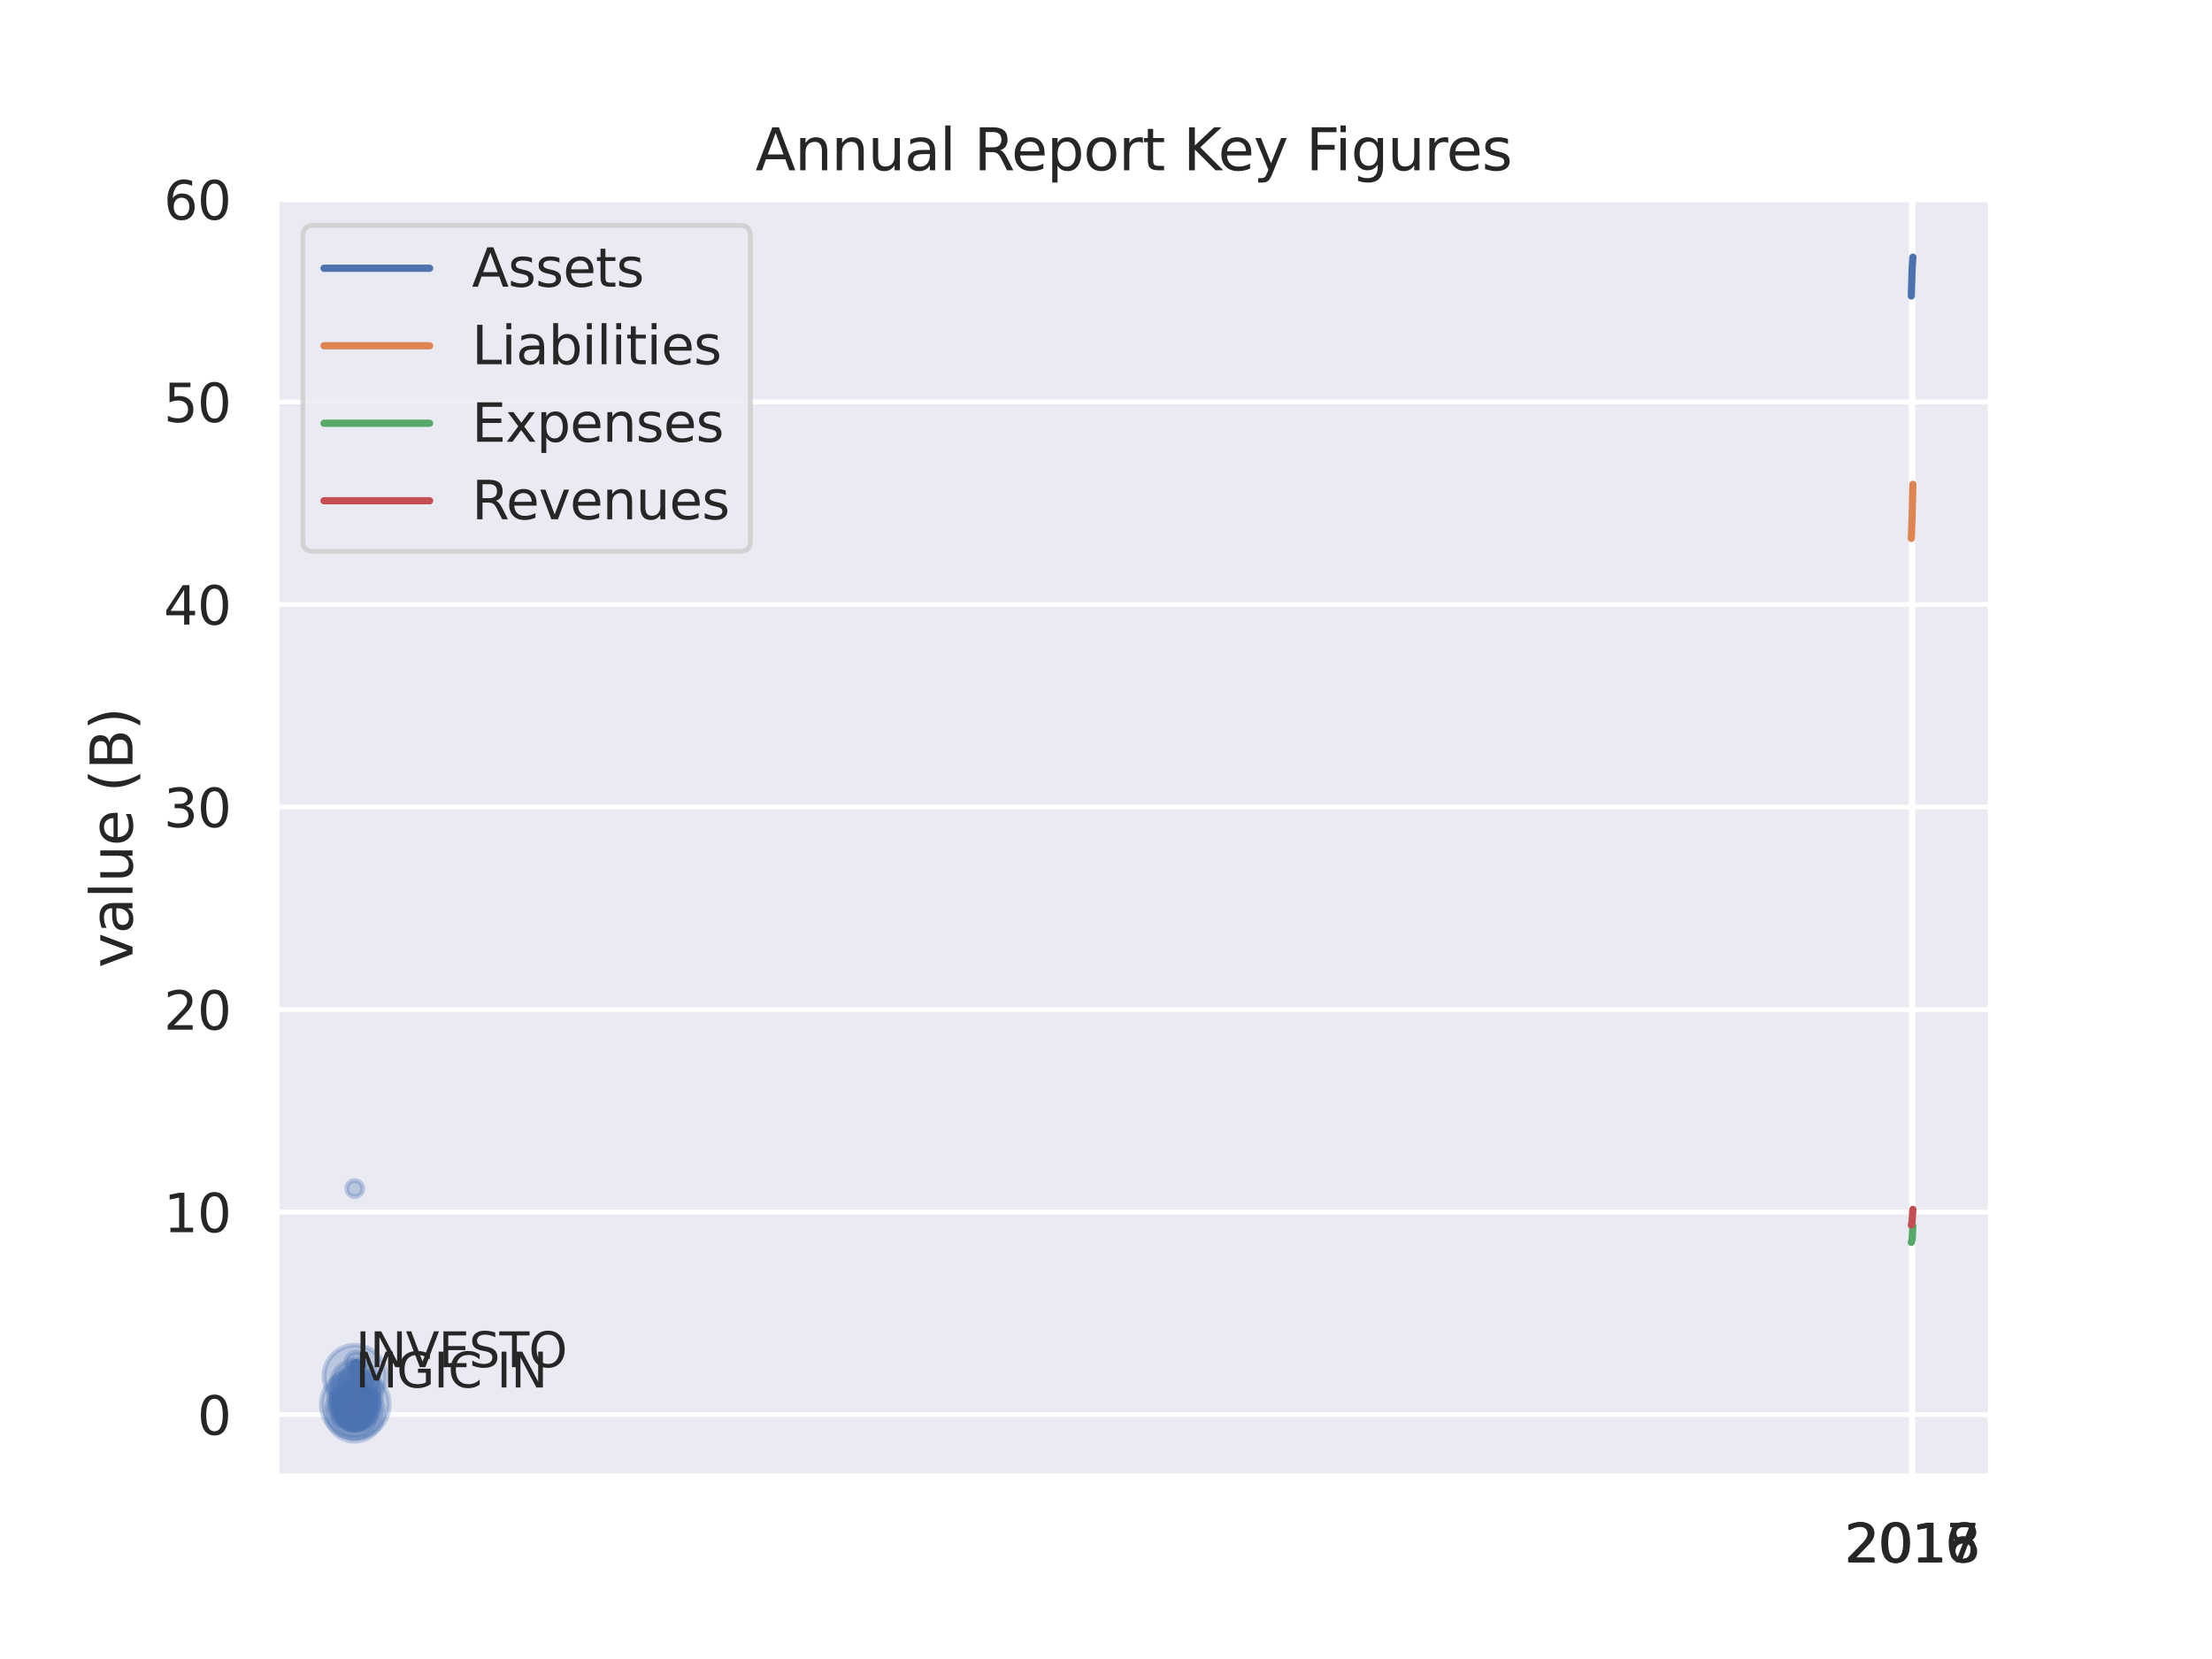 <?xml version="1.0" encoding="utf-8" standalone="no"?>
<!DOCTYPE svg PUBLIC "-//W3C//DTD SVG 1.1//EN"
  "http://www.w3.org/Graphics/SVG/1.1/DTD/svg11.dtd">
<svg xmlns:xlink="http://www.w3.org/1999/xlink" width="460.8pt" height="345.6pt" viewBox="0 0 460.8 345.6" xmlns="http://www.w3.org/2000/svg" version="1.1">
 <defs>
  <style type="text/css">*{stroke-linejoin: round; stroke-linecap: butt}</style>
 </defs>
 <g id="figure_1">
  <g id="patch_1">
   <path d="M 0 345.6 
L 460.8 345.6 
L 460.8 0 
L 0 0 
z
" style="fill: #ffffff"/>
  </g>
  <g id="axes_1">
   <g id="patch_2">
    <path d="M 57.6 307.584 
L 414.72 307.584 
L 414.72 41.472 
L 57.6 41.472 
z
" style="fill: #eaeaf2"/>
   </g>
   <g id="matplotlib.axis_1">
    <g id="xtick_1">
     <g id="line2d_1">
      <path d="M 398.166 307.584 
L 398.166 41.472 
" clip-path="url(#pa912e8f97b)" style="fill: none; stroke: #ffffff; stroke-linecap: round"/>
     </g>
     <g id="text_1">
      <!-- 2016 -->
      <g style="fill: #262626" transform="translate(384.168 325.442) scale(0.11 -0.11)">
       <defs>
        <path id="DejaVuSans-32" d="M 1228 531 
L 3431 531 
L 3431 0 
L 469 0 
L 469 531 
Q 828 903 1448 1529 
Q 2069 2156 2228 2338 
Q 2531 2678 2651 2914 
Q 2772 3150 2772 3378 
Q 2772 3750 2511 3984 
Q 2250 4219 1831 4219 
Q 1534 4219 1204 4116 
Q 875 4013 500 3803 
L 500 4441 
Q 881 4594 1212 4672 
Q 1544 4750 1819 4750 
Q 2544 4750 2975 4387 
Q 3406 4025 3406 3419 
Q 3406 3131 3298 2873 
Q 3191 2616 2906 2266 
Q 2828 2175 2409 1742 
Q 1991 1309 1228 531 
z
" transform="scale(0.016)"/>
        <path id="DejaVuSans-30" d="M 2034 4250 
Q 1547 4250 1301 3770 
Q 1056 3291 1056 2328 
Q 1056 1369 1301 889 
Q 1547 409 2034 409 
Q 2525 409 2770 889 
Q 3016 1369 3016 2328 
Q 3016 3291 2770 3770 
Q 2525 4250 2034 4250 
z
M 2034 4750 
Q 2819 4750 3233 4129 
Q 3647 3509 3647 2328 
Q 3647 1150 3233 529 
Q 2819 -91 2034 -91 
Q 1250 -91 836 529 
Q 422 1150 422 2328 
Q 422 3509 836 4129 
Q 1250 4750 2034 4750 
z
" transform="scale(0.016)"/>
        <path id="DejaVuSans-31" d="M 794 531 
L 1825 531 
L 1825 4091 
L 703 3866 
L 703 4441 
L 1819 4666 
L 2450 4666 
L 2450 531 
L 3481 531 
L 3481 0 
L 794 0 
L 794 531 
z
" transform="scale(0.016)"/>
        <path id="DejaVuSans-36" d="M 2113 2584 
Q 1688 2584 1439 2293 
Q 1191 2003 1191 1497 
Q 1191 994 1439 701 
Q 1688 409 2113 409 
Q 2538 409 2786 701 
Q 3034 994 3034 1497 
Q 3034 2003 2786 2293 
Q 2538 2584 2113 2584 
z
M 3366 4563 
L 3366 3988 
Q 3128 4100 2886 4159 
Q 2644 4219 2406 4219 
Q 1781 4219 1451 3797 
Q 1122 3375 1075 2522 
Q 1259 2794 1537 2939 
Q 1816 3084 2150 3084 
Q 2853 3084 3261 2657 
Q 3669 2231 3669 1497 
Q 3669 778 3244 343 
Q 2819 -91 2113 -91 
Q 1303 -91 875 529 
Q 447 1150 447 2328 
Q 447 3434 972 4092 
Q 1497 4750 2381 4750 
Q 2619 4750 2861 4703 
Q 3103 4656 3366 4563 
z
" transform="scale(0.016)"/>
       </defs>
       <use xlink:href="#DejaVuSans-32"/>
       <use xlink:href="#DejaVuSans-30" x="63.623"/>
       <use xlink:href="#DejaVuSans-31" x="127.246"/>
       <use xlink:href="#DejaVuSans-36" x="190.869"/>
      </g>
     </g>
    </g>
    <g id="xtick_2">
     <g id="line2d_2">
      <path d="M 398.326 307.584 
L 398.326 41.472 
" clip-path="url(#pa912e8f97b)" style="fill: none; stroke: #ffffff; stroke-linecap: round"/>
     </g>
     <g id="text_2">
      <!-- 2017 -->
      <g style="fill: #262626" transform="translate(384.329 325.442) scale(0.11 -0.11)">
       <defs>
        <path id="DejaVuSans-37" d="M 525 4666 
L 3525 4666 
L 3525 4397 
L 1831 0 
L 1172 0 
L 2766 4134 
L 525 4134 
L 525 4666 
z
" transform="scale(0.016)"/>
       </defs>
       <use xlink:href="#DejaVuSans-32"/>
       <use xlink:href="#DejaVuSans-30" x="63.623"/>
       <use xlink:href="#DejaVuSans-31" x="127.246"/>
       <use xlink:href="#DejaVuSans-37" x="190.869"/>
      </g>
     </g>
    </g>
    <g id="xtick_3">
     <g id="line2d_3">
      <path d="M 398.487 307.584 
L 398.487 41.472 
" clip-path="url(#pa912e8f97b)" style="fill: none; stroke: #ffffff; stroke-linecap: round"/>
     </g>
     <g id="text_3">
      <!-- 2018 -->
      <g style="fill: #262626" transform="translate(384.49 325.442) scale(0.11 -0.11)">
       <defs>
        <path id="DejaVuSans-38" d="M 2034 2216 
Q 1584 2216 1326 1975 
Q 1069 1734 1069 1313 
Q 1069 891 1326 650 
Q 1584 409 2034 409 
Q 2484 409 2743 651 
Q 3003 894 3003 1313 
Q 3003 1734 2745 1975 
Q 2488 2216 2034 2216 
z
M 1403 2484 
Q 997 2584 770 2862 
Q 544 3141 544 3541 
Q 544 4100 942 4425 
Q 1341 4750 2034 4750 
Q 2731 4750 3128 4425 
Q 3525 4100 3525 3541 
Q 3525 3141 3298 2862 
Q 3072 2584 2669 2484 
Q 3125 2378 3379 2068 
Q 3634 1759 3634 1313 
Q 3634 634 3220 271 
Q 2806 -91 2034 -91 
Q 1263 -91 848 271 
Q 434 634 434 1313 
Q 434 1759 690 2068 
Q 947 2378 1403 2484 
z
M 1172 3481 
Q 1172 3119 1398 2916 
Q 1625 2713 2034 2713 
Q 2441 2713 2670 2916 
Q 2900 3119 2900 3481 
Q 2900 3844 2670 4047 
Q 2441 4250 2034 4250 
Q 1625 4250 1398 4047 
Q 1172 3844 1172 3481 
z
" transform="scale(0.016)"/>
       </defs>
       <use xlink:href="#DejaVuSans-32"/>
       <use xlink:href="#DejaVuSans-30" x="63.623"/>
       <use xlink:href="#DejaVuSans-31" x="127.246"/>
       <use xlink:href="#DejaVuSans-38" x="190.869"/>
      </g>
     </g>
    </g>
   </g>
   <g id="matplotlib.axis_2">
    <g id="ytick_1">
     <g id="line2d_4">
      <path d="M 57.6 294.698 
L 414.72 294.698 
" clip-path="url(#pa912e8f97b)" style="fill: none; stroke: #ffffff; stroke-linecap: round"/>
     </g>
     <g id="text_4">
      <!-- 0 -->
      <g style="fill: #262626" transform="translate(41.101 298.877) scale(0.11 -0.11)">
       <use xlink:href="#DejaVuSans-30"/>
      </g>
     </g>
    </g>
    <g id="ytick_2">
     <g id="line2d_5">
      <path d="M 57.6 252.507 
L 414.72 252.507 
" clip-path="url(#pa912e8f97b)" style="fill: none; stroke: #ffffff; stroke-linecap: round"/>
     </g>
     <g id="text_5">
      <!-- 10 -->
      <g style="fill: #262626" transform="translate(34.102 256.686) scale(0.11 -0.11)">
       <use xlink:href="#DejaVuSans-31"/>
       <use xlink:href="#DejaVuSans-30" x="63.623"/>
      </g>
     </g>
    </g>
    <g id="ytick_3">
     <g id="line2d_6">
      <path d="M 57.6 210.316 
L 414.72 210.316 
" clip-path="url(#pa912e8f97b)" style="fill: none; stroke: #ffffff; stroke-linecap: round"/>
     </g>
     <g id="text_6">
      <!-- 20 -->
      <g style="fill: #262626" transform="translate(34.102 214.495) scale(0.11 -0.11)">
       <use xlink:href="#DejaVuSans-32"/>
       <use xlink:href="#DejaVuSans-30" x="63.623"/>
      </g>
     </g>
    </g>
    <g id="ytick_4">
     <g id="line2d_7">
      <path d="M 57.6 168.125 
L 414.72 168.125 
" clip-path="url(#pa912e8f97b)" style="fill: none; stroke: #ffffff; stroke-linecap: round"/>
     </g>
     <g id="text_7">
      <!-- 30 -->
      <g style="fill: #262626" transform="translate(34.102 172.304) scale(0.11 -0.11)">
       <defs>
        <path id="DejaVuSans-33" d="M 2597 2516 
Q 3050 2419 3304 2112 
Q 3559 1806 3559 1356 
Q 3559 666 3084 287 
Q 2609 -91 1734 -91 
Q 1441 -91 1130 -33 
Q 819 25 488 141 
L 488 750 
Q 750 597 1062 519 
Q 1375 441 1716 441 
Q 2309 441 2620 675 
Q 2931 909 2931 1356 
Q 2931 1769 2642 2001 
Q 2353 2234 1838 2234 
L 1294 2234 
L 1294 2753 
L 1863 2753 
Q 2328 2753 2575 2939 
Q 2822 3125 2822 3475 
Q 2822 3834 2567 4026 
Q 2313 4219 1838 4219 
Q 1578 4219 1281 4162 
Q 984 4106 628 3988 
L 628 4550 
Q 988 4650 1302 4700 
Q 1616 4750 1894 4750 
Q 2613 4750 3031 4423 
Q 3450 4097 3450 3541 
Q 3450 3153 3228 2886 
Q 3006 2619 2597 2516 
z
" transform="scale(0.016)"/>
       </defs>
       <use xlink:href="#DejaVuSans-33"/>
       <use xlink:href="#DejaVuSans-30" x="63.623"/>
      </g>
     </g>
    </g>
    <g id="ytick_5">
     <g id="line2d_8">
      <path d="M 57.6 125.934 
L 414.72 125.934 
" clip-path="url(#pa912e8f97b)" style="fill: none; stroke: #ffffff; stroke-linecap: round"/>
     </g>
     <g id="text_8">
      <!-- 40 -->
      <g style="fill: #262626" transform="translate(34.102 130.113) scale(0.11 -0.11)">
       <defs>
        <path id="DejaVuSans-34" d="M 2419 4116 
L 825 1625 
L 2419 1625 
L 2419 4116 
z
M 2253 4666 
L 3047 4666 
L 3047 1625 
L 3713 1625 
L 3713 1100 
L 3047 1100 
L 3047 0 
L 2419 0 
L 2419 1100 
L 313 1100 
L 313 1709 
L 2253 4666 
z
" transform="scale(0.016)"/>
       </defs>
       <use xlink:href="#DejaVuSans-34"/>
       <use xlink:href="#DejaVuSans-30" x="63.623"/>
      </g>
     </g>
    </g>
    <g id="ytick_6">
     <g id="line2d_9">
      <path d="M 57.6 83.743 
L 414.72 83.743 
" clip-path="url(#pa912e8f97b)" style="fill: none; stroke: #ffffff; stroke-linecap: round"/>
     </g>
     <g id="text_9">
      <!-- 50 -->
      <g style="fill: #262626" transform="translate(34.102 87.922) scale(0.11 -0.11)">
       <defs>
        <path id="DejaVuSans-35" d="M 691 4666 
L 3169 4666 
L 3169 4134 
L 1269 4134 
L 1269 2991 
Q 1406 3038 1543 3061 
Q 1681 3084 1819 3084 
Q 2600 3084 3056 2656 
Q 3513 2228 3513 1497 
Q 3513 744 3044 326 
Q 2575 -91 1722 -91 
Q 1428 -91 1123 -41 
Q 819 9 494 109 
L 494 744 
Q 775 591 1075 516 
Q 1375 441 1709 441 
Q 2250 441 2565 725 
Q 2881 1009 2881 1497 
Q 2881 1984 2565 2268 
Q 2250 2553 1709 2553 
Q 1456 2553 1204 2497 
Q 953 2441 691 2322 
L 691 4666 
z
" transform="scale(0.016)"/>
       </defs>
       <use xlink:href="#DejaVuSans-35"/>
       <use xlink:href="#DejaVuSans-30" x="63.623"/>
      </g>
     </g>
    </g>
    <g id="ytick_7">
     <g id="line2d_10">
      <path d="M 57.6 41.552 
L 414.72 41.552 
" clip-path="url(#pa912e8f97b)" style="fill: none; stroke: #ffffff; stroke-linecap: round"/>
     </g>
     <g id="text_10">
      <!-- 60 -->
      <g style="fill: #262626" transform="translate(34.102 45.731) scale(0.11 -0.11)">
       <use xlink:href="#DejaVuSans-36"/>
       <use xlink:href="#DejaVuSans-30" x="63.623"/>
      </g>
     </g>
    </g>
    <g id="text_11">
     <!-- value (B) -->
     <g style="fill: #262626" transform="translate(27.607 201.623) rotate(-90) scale(0.12 -0.12)">
      <defs>
       <path id="DejaVuSans-76" d="M 191 3500 
L 800 3500 
L 1894 563 
L 2988 3500 
L 3597 3500 
L 2284 0 
L 1503 0 
L 191 3500 
z
" transform="scale(0.016)"/>
       <path id="DejaVuSans-61" d="M 2194 1759 
Q 1497 1759 1228 1600 
Q 959 1441 959 1056 
Q 959 750 1161 570 
Q 1363 391 1709 391 
Q 2188 391 2477 730 
Q 2766 1069 2766 1631 
L 2766 1759 
L 2194 1759 
z
M 3341 1997 
L 3341 0 
L 2766 0 
L 2766 531 
Q 2569 213 2275 61 
Q 1981 -91 1556 -91 
Q 1019 -91 701 211 
Q 384 513 384 1019 
Q 384 1609 779 1909 
Q 1175 2209 1959 2209 
L 2766 2209 
L 2766 2266 
Q 2766 2663 2505 2880 
Q 2244 3097 1772 3097 
Q 1472 3097 1187 3025 
Q 903 2953 641 2809 
L 641 3341 
Q 956 3463 1253 3523 
Q 1550 3584 1831 3584 
Q 2591 3584 2966 3190 
Q 3341 2797 3341 1997 
z
" transform="scale(0.016)"/>
       <path id="DejaVuSans-6c" d="M 603 4863 
L 1178 4863 
L 1178 0 
L 603 0 
L 603 4863 
z
" transform="scale(0.016)"/>
       <path id="DejaVuSans-75" d="M 544 1381 
L 544 3500 
L 1119 3500 
L 1119 1403 
Q 1119 906 1312 657 
Q 1506 409 1894 409 
Q 2359 409 2629 706 
Q 2900 1003 2900 1516 
L 2900 3500 
L 3475 3500 
L 3475 0 
L 2900 0 
L 2900 538 
Q 2691 219 2414 64 
Q 2138 -91 1772 -91 
Q 1169 -91 856 284 
Q 544 659 544 1381 
z
M 1991 3584 
L 1991 3584 
z
" transform="scale(0.016)"/>
       <path id="DejaVuSans-65" d="M 3597 1894 
L 3597 1613 
L 953 1613 
Q 991 1019 1311 708 
Q 1631 397 2203 397 
Q 2534 397 2845 478 
Q 3156 559 3463 722 
L 3463 178 
Q 3153 47 2828 -22 
Q 2503 -91 2169 -91 
Q 1331 -91 842 396 
Q 353 884 353 1716 
Q 353 2575 817 3079 
Q 1281 3584 2069 3584 
Q 2775 3584 3186 3129 
Q 3597 2675 3597 1894 
z
M 3022 2063 
Q 3016 2534 2758 2815 
Q 2500 3097 2075 3097 
Q 1594 3097 1305 2825 
Q 1016 2553 972 2059 
L 3022 2063 
z
" transform="scale(0.016)"/>
       <path id="DejaVuSans-20" transform="scale(0.016)"/>
       <path id="DejaVuSans-28" d="M 1984 4856 
Q 1566 4138 1362 3434 
Q 1159 2731 1159 2009 
Q 1159 1288 1364 580 
Q 1569 -128 1984 -844 
L 1484 -844 
Q 1016 -109 783 600 
Q 550 1309 550 2009 
Q 550 2706 781 3412 
Q 1013 4119 1484 4856 
L 1984 4856 
z
" transform="scale(0.016)"/>
       <path id="DejaVuSans-42" d="M 1259 2228 
L 1259 519 
L 2272 519 
Q 2781 519 3026 730 
Q 3272 941 3272 1375 
Q 3272 1813 3026 2020 
Q 2781 2228 2272 2228 
L 1259 2228 
z
M 1259 4147 
L 1259 2741 
L 2194 2741 
Q 2656 2741 2882 2914 
Q 3109 3088 3109 3444 
Q 3109 3797 2882 3972 
Q 2656 4147 2194 4147 
L 1259 4147 
z
M 628 4666 
L 2241 4666 
Q 2963 4666 3353 4366 
Q 3744 4066 3744 3513 
Q 3744 3084 3544 2831 
Q 3344 2578 2956 2516 
Q 3422 2416 3680 2098 
Q 3938 1781 3938 1306 
Q 3938 681 3513 340 
Q 3088 0 2303 0 
L 628 0 
L 628 4666 
z
" transform="scale(0.016)"/>
       <path id="DejaVuSans-29" d="M 513 4856 
L 1013 4856 
Q 1481 4119 1714 3412 
Q 1947 2706 1947 2009 
Q 1947 1309 1714 600 
Q 1481 -109 1013 -844 
L 513 -844 
Q 928 -128 1133 580 
Q 1338 1288 1338 2009 
Q 1338 2731 1133 3434 
Q 928 4138 513 4856 
z
" transform="scale(0.016)"/>
      </defs>
      <use xlink:href="#DejaVuSans-76"/>
      <use xlink:href="#DejaVuSans-61" x="59.18"/>
      <use xlink:href="#DejaVuSans-6c" x="120.459"/>
      <use xlink:href="#DejaVuSans-75" x="148.242"/>
      <use xlink:href="#DejaVuSans-65" x="211.621"/>
      <use xlink:href="#DejaVuSans-20" x="273.145"/>
      <use xlink:href="#DejaVuSans-28" x="304.932"/>
      <use xlink:href="#DejaVuSans-42" x="343.945"/>
      <use xlink:href="#DejaVuSans-29" x="412.549"/>
     </g>
    </g>
   </g>
   <g id="PathCollection_1">
    <path d="M 73.865 300.226 
C 75.46 300.226 76.991 299.592 78.119 298.464 
C 79.247 297.336 79.881 295.806 79.881 294.21 
C 79.881 292.615 79.247 291.085 78.119 289.957 
C 76.991 288.828 75.46 288.195 73.865 288.195 
C 72.27 288.195 70.739 288.828 69.611 289.957 
C 68.483 291.085 67.849 292.615 67.849 294.21 
C 67.849 295.806 68.483 297.336 69.611 298.464 
C 70.739 299.592 72.27 300.226 73.865 300.226 
z
" clip-path="url(#pa912e8f97b)" style="fill: #4c72b0; fill-opacity: 0.3; stroke: #4c72b0; stroke-opacity: 0.3"/>
    <path d="M 73.882 297.969 
C 74.979 297.969 76.031 297.534 76.806 296.758 
C 77.582 295.983 78.017 294.931 78.017 293.834 
C 78.017 292.738 77.582 291.686 76.806 290.911 
C 76.031 290.135 74.979 289.699 73.882 289.699 
C 72.786 289.699 71.734 290.135 70.958 290.911 
C 70.183 291.686 69.747 292.738 69.747 293.834 
C 69.747 294.931 70.183 295.983 70.958 296.758 
C 71.734 297.534 72.786 297.969 73.882 297.969 
z
" clip-path="url(#pa912e8f97b)" style="fill: #4c72b0; fill-opacity: 0.3; stroke: #4c72b0; stroke-opacity: 0.3"/>
    <path d="M 73.962 295.253 
C 74.878 295.253 75.757 294.889 76.405 294.241 
C 77.053 293.593 77.417 292.714 77.417 291.798 
C 77.417 290.881 77.053 290.002 76.405 289.354 
C 75.757 288.706 74.878 288.342 73.962 288.342 
C 73.045 288.342 72.166 288.706 71.518 289.354 
C 70.87 290.002 70.506 290.881 70.506 291.798 
C 70.506 292.714 70.87 293.593 71.518 294.241 
C 72.166 294.889 73.045 295.253 73.962 295.253 
z
" clip-path="url(#pa912e8f97b)" style="fill: #4c72b0; fill-opacity: 0.3; stroke: #4c72b0; stroke-opacity: 0.3"/>
    <path d="M 73.891 297.505 
C 74.952 297.505 75.97 297.084 76.721 296.333 
C 77.471 295.583 77.893 294.565 77.893 293.504 
C 77.893 292.443 77.471 291.425 76.721 290.674 
C 75.97 289.924 74.952 289.502 73.891 289.502 
C 72.83 289.502 71.812 289.924 71.062 290.674 
C 70.311 291.425 69.89 292.443 69.89 293.504 
C 69.89 294.565 70.311 295.583 71.062 296.333 
C 71.812 297.084 72.83 297.505 73.891 297.505 
z
" clip-path="url(#pa912e8f97b)" style="fill: #4c72b0; fill-opacity: 0.3; stroke: #4c72b0; stroke-opacity: 0.3"/>
    <path d="M 73.974 293.202 
C 75.282 293.202 76.537 292.682 77.462 291.757 
C 78.387 290.832 78.907 289.577 78.907 288.269 
C 78.907 286.961 78.387 285.706 77.462 284.781 
C 76.537 283.856 75.282 283.336 73.974 283.336 
C 72.666 283.336 71.411 283.856 70.486 284.781 
C 69.561 285.706 69.041 286.961 69.041 288.269 
C 69.041 289.577 69.561 290.832 70.486 291.757 
C 71.411 292.682 72.666 293.202 73.974 293.202 
z
" clip-path="url(#pa912e8f97b)" style="fill: #4c72b0; fill-opacity: 0.3; stroke: #4c72b0; stroke-opacity: 0.3"/>
    <path d="M 73.902 297.934 
C 75.033 297.934 76.117 297.484 76.917 296.685 
C 77.716 295.885 78.165 294.801 78.165 293.67 
C 78.165 292.539 77.716 291.455 76.917 290.655 
C 76.117 289.856 75.033 289.406 73.902 289.406 
C 72.771 289.406 71.687 289.856 70.887 290.655 
C 70.087 291.455 69.638 292.539 69.638 293.67 
C 69.638 294.801 70.087 295.885 70.887 296.685 
C 71.687 297.484 72.771 297.934 73.902 297.934 
z
" clip-path="url(#pa912e8f97b)" style="fill: #4c72b0; fill-opacity: 0.3; stroke: #4c72b0; stroke-opacity: 0.3"/>
    <path d="M 73.92 294.709 
C 74.697 294.709 75.443 294.401 75.993 293.851 
C 76.542 293.301 76.851 292.555 76.851 291.778 
C 76.851 291.001 76.542 290.255 75.993 289.705 
C 75.443 289.156 74.697 288.847 73.92 288.847 
C 73.142 288.847 72.397 289.156 71.847 289.705 
C 71.297 290.255 70.989 291.001 70.989 291.778 
C 70.989 292.555 71.297 293.301 71.847 293.851 
C 72.397 294.401 73.142 294.709 73.92 294.709 
z
" clip-path="url(#pa912e8f97b)" style="fill: #4c72b0; fill-opacity: 0.3; stroke: #4c72b0; stroke-opacity: 0.3"/>
    <path d="M 73.901 296.753 
C 74.818 296.753 75.697 296.389 76.345 295.741 
C 76.993 295.093 77.358 294.214 77.358 293.297 
C 77.358 292.38 76.993 291.501 76.345 290.853 
C 75.697 290.205 74.818 289.841 73.901 289.841 
C 72.985 289.841 72.106 290.205 71.458 290.853 
C 70.81 291.501 70.445 292.38 70.445 293.297 
C 70.445 294.214 70.81 295.093 71.458 295.741 
C 72.106 296.389 72.985 296.753 73.901 296.753 
z
" clip-path="url(#pa912e8f97b)" style="fill: #4c72b0; fill-opacity: 0.3; stroke: #4c72b0; stroke-opacity: 0.3"/>
    <path d="M 73.919 295.05 
C 75.094 295.05 76.221 294.583 77.052 293.752 
C 77.883 292.921 78.35 291.794 78.35 290.619 
C 78.35 289.444 77.883 288.316 77.052 287.485 
C 76.221 286.654 75.094 286.187 73.919 286.187 
C 72.744 286.187 71.616 286.654 70.785 287.485 
C 69.954 288.316 69.487 289.444 69.487 290.619 
C 69.487 291.794 69.954 292.921 70.785 293.752 
C 71.616 294.583 72.744 295.05 73.919 295.05 
z
" clip-path="url(#pa912e8f97b)" style="fill: #4c72b0; fill-opacity: 0.3; stroke: #4c72b0; stroke-opacity: 0.3"/>
    <path d="M 73.923 292.67 
C 74.539 292.67 75.129 292.425 75.565 291.99 
C 76 291.554 76.245 290.963 76.245 290.347 
C 76.245 289.732 76 289.141 75.565 288.705 
C 75.129 288.27 74.539 288.025 73.923 288.025 
C 73.307 288.025 72.716 288.27 72.28 288.705 
C 71.845 289.141 71.6 289.732 71.6 290.347 
C 71.6 290.963 71.845 291.554 72.28 291.99 
C 72.716 292.425 73.307 292.67 73.923 292.67 
z
" clip-path="url(#pa912e8f97b)" style="fill: #4c72b0; fill-opacity: 0.3; stroke: #4c72b0; stroke-opacity: 0.3"/>
    <path d="M 73.992 293.308 
C 74.673 293.308 75.326 293.037 75.807 292.556 
C 76.289 292.074 76.559 291.421 76.559 290.741 
C 76.559 290.06 76.289 289.407 75.807 288.925 
C 75.326 288.444 74.673 288.173 73.992 288.173 
C 73.311 288.173 72.658 288.444 72.177 288.925 
C 71.695 289.407 71.425 290.06 71.425 290.741 
C 71.425 291.421 71.695 292.074 72.177 292.556 
C 72.658 293.037 73.311 293.308 73.992 293.308 
z
" clip-path="url(#pa912e8f97b)" style="fill: #4c72b0; fill-opacity: 0.3; stroke: #4c72b0; stroke-opacity: 0.3"/>
    <path d="M 73.859 293.982 
C 74.194 293.982 74.515 293.849 74.752 293.612 
C 74.989 293.375 75.122 293.054 75.122 292.719 
C 75.122 292.384 74.989 292.063 74.752 291.826 
C 74.515 291.589 74.194 291.456 73.859 291.456 
C 73.524 291.456 73.203 291.589 72.966 291.826 
C 72.729 292.063 72.596 292.384 72.596 292.719 
C 72.596 293.054 72.729 293.375 72.966 293.612 
C 73.203 293.849 73.524 293.982 73.859 293.982 
z
" clip-path="url(#pa912e8f97b)" style="fill: #4c72b0; fill-opacity: 0.3; stroke: #4c72b0; stroke-opacity: 0.3"/>
    <path d="M 73.893 295.885 
C 74.551 295.885 75.182 295.623 75.648 295.158 
C 76.113 294.692 76.375 294.061 76.375 293.403 
C 76.375 292.744 76.113 292.113 75.648 291.648 
C 75.182 291.182 74.551 290.921 73.893 290.921 
C 73.234 290.921 72.603 291.182 72.138 291.648 
C 71.672 292.113 71.411 292.744 71.411 293.403 
C 71.411 294.061 71.672 294.692 72.138 295.158 
C 72.603 295.623 73.234 295.885 73.893 295.885 
z
" clip-path="url(#pa912e8f97b)" style="fill: #4c72b0; fill-opacity: 0.3; stroke: #4c72b0; stroke-opacity: 0.3"/>
    <path d="M 73.902 295.461 
C 74.663 295.461 75.393 295.159 75.932 294.62 
C 76.47 294.082 76.772 293.352 76.772 292.591 
C 76.772 291.83 76.47 291.1 75.932 290.562 
C 75.393 290.024 74.663 289.721 73.902 289.721 
C 73.141 289.721 72.411 290.024 71.873 290.562 
C 71.335 291.1 71.033 291.83 71.033 292.591 
C 71.033 293.352 71.335 294.082 71.873 294.62 
C 72.411 295.159 73.141 295.461 73.902 295.461 
z
" clip-path="url(#pa912e8f97b)" style="fill: #4c72b0; fill-opacity: 0.3; stroke: #4c72b0; stroke-opacity: 0.3"/>
    <path d="M 74.1 286.377 
C 74.516 286.377 74.915 286.212 75.209 285.918 
C 75.503 285.624 75.668 285.226 75.668 284.81 
C 75.668 284.394 75.503 283.996 75.209 283.702 
C 74.915 283.408 74.516 283.243 74.1 283.243 
C 73.685 283.243 73.286 283.408 72.992 283.702 
C 72.698 283.996 72.533 284.394 72.533 284.81 
C 72.533 285.226 72.698 285.624 72.992 285.918 
C 73.286 286.212 73.685 286.377 74.1 286.377 
z
" clip-path="url(#pa912e8f97b)" style="fill: #4c72b0; fill-opacity: 0.3; stroke: #4c72b0; stroke-opacity: 0.3"/>
    <path d="M 73.962 293.147 
C 75.674 293.147 77.317 292.466 78.528 291.255 
C 79.739 290.044 80.419 288.402 80.419 286.689 
C 80.419 284.976 79.739 283.334 78.528 282.123 
C 77.317 280.912 75.674 280.231 73.962 280.231 
C 72.249 280.231 70.606 280.912 69.395 282.123 
C 68.184 283.334 67.504 284.976 67.504 286.689 
C 67.504 288.402 68.184 290.044 69.395 291.255 
C 70.606 292.466 72.249 293.147 73.962 293.147 
z
" clip-path="url(#pa912e8f97b)" style="fill: #4c72b0; fill-opacity: 0.3; stroke: #4c72b0; stroke-opacity: 0.3"/>
    <path d="M 73.886 295.814 
C 74.475 295.814 75.04 295.579 75.457 295.163 
C 75.874 294.746 76.108 294.181 76.108 293.591 
C 76.108 293.002 75.874 292.437 75.457 292.02 
C 75.04 291.603 74.475 291.369 73.886 291.369 
C 73.296 291.369 72.731 291.603 72.314 292.02 
C 71.897 292.437 71.663 293.002 71.663 293.591 
C 71.663 294.181 71.897 294.746 72.314 295.163 
C 72.731 295.579 73.296 295.814 73.886 295.814 
z
" clip-path="url(#pa912e8f97b)" style="fill: #4c72b0; fill-opacity: 0.3; stroke: #4c72b0; stroke-opacity: 0.3"/>
    <path d="M 73.833 297.097 
C 74.558 297.097 75.254 296.809 75.767 296.296 
C 76.279 295.784 76.567 295.088 76.567 294.363 
C 76.567 293.638 76.279 292.942 75.767 292.429 
C 75.254 291.916 74.558 291.628 73.833 291.628 
C 73.108 291.628 72.412 291.916 71.899 292.429 
C 71.386 292.942 71.098 293.638 71.098 294.363 
C 71.098 295.088 71.386 295.784 71.899 296.296 
C 72.412 296.809 73.108 297.097 73.833 297.097 
z
" clip-path="url(#pa912e8f97b)" style="fill: #4c72b0; fill-opacity: 0.3; stroke: #4c72b0; stroke-opacity: 0.3"/>
    <path d="M 73.883 296.773 
C 74.626 296.773 75.339 296.478 75.864 295.952 
C 76.39 295.427 76.685 294.714 76.685 293.971 
C 76.685 293.228 76.39 292.515 75.864 291.99 
C 75.339 291.464 74.626 291.169 73.883 291.169 
C 73.14 291.169 72.427 291.464 71.901 291.99 
C 71.376 292.515 71.081 293.228 71.081 293.971 
C 71.081 294.714 71.376 295.427 71.901 295.952 
C 72.427 296.478 73.14 296.773 73.883 296.773 
z
" clip-path="url(#pa912e8f97b)" style="fill: #4c72b0; fill-opacity: 0.3; stroke: #4c72b0; stroke-opacity: 0.3"/>
    <path d="M 73.897 295.56 
C 74.676 295.56 75.422 295.251 75.973 294.7 
C 76.524 294.15 76.833 293.403 76.833 292.625 
C 76.833 291.846 76.524 291.099 75.973 290.549 
C 75.422 289.998 74.676 289.689 73.897 289.689 
C 73.119 289.689 72.372 289.998 71.821 290.549 
C 71.271 291.099 70.961 291.846 70.961 292.625 
C 70.961 293.403 71.271 294.15 71.821 294.7 
C 72.372 295.251 73.119 295.56 73.897 295.56 
z
" clip-path="url(#pa912e8f97b)" style="fill: #4c72b0; fill-opacity: 0.3; stroke: #4c72b0; stroke-opacity: 0.3"/>
    <path d="M 73.858 299.391 
C 75.206 299.391 76.498 298.856 77.451 297.903 
C 78.404 296.951 78.939 295.658 78.939 294.311 
C 78.939 292.963 78.404 291.671 77.451 290.718 
C 76.498 289.766 75.206 289.23 73.858 289.23 
C 72.511 289.23 71.218 289.766 70.266 290.718 
C 69.313 291.671 68.778 292.963 68.778 294.311 
C 68.778 295.658 69.313 296.951 70.266 297.903 
C 71.218 298.856 72.511 299.391 73.858 299.391 
z
" clip-path="url(#pa912e8f97b)" style="fill: #4c72b0; fill-opacity: 0.3; stroke: #4c72b0; stroke-opacity: 0.3"/>
    <path d="M 74 291.488 
C 74.65 291.488 75.274 291.229 75.734 290.769 
C 76.194 290.309 76.453 289.685 76.453 289.035 
C 76.453 288.384 76.194 287.76 75.734 287.3 
C 75.274 286.84 74.65 286.581 74 286.581 
C 73.349 286.581 72.725 286.84 72.265 287.3 
C 71.805 287.76 71.546 288.384 71.546 289.035 
C 71.546 289.685 71.805 290.309 72.265 290.769 
C 72.725 291.229 73.349 291.488 74 291.488 
z
" clip-path="url(#pa912e8f97b)" style="fill: #4c72b0; fill-opacity: 0.3; stroke: #4c72b0; stroke-opacity: 0.3"/>
    <path d="M 73.945 292.811 
C 74.622 292.811 75.272 292.542 75.751 292.063 
C 76.23 291.584 76.499 290.935 76.499 290.257 
C 76.499 289.58 76.23 288.93 75.751 288.451 
C 75.272 287.972 74.622 287.703 73.945 287.703 
C 73.267 287.703 72.617 287.972 72.138 288.451 
C 71.66 288.93 71.39 289.58 71.39 290.257 
C 71.39 290.935 71.66 291.584 72.138 292.063 
C 72.617 292.542 73.267 292.811 73.945 292.811 
z
" clip-path="url(#pa912e8f97b)" style="fill: #4c72b0; fill-opacity: 0.3; stroke: #4c72b0; stroke-opacity: 0.3"/>
    <path d="M 73.946 293.742 
C 74.524 293.742 75.078 293.513 75.487 293.104 
C 75.896 292.695 76.126 292.14 76.126 291.562 
C 76.126 290.984 75.896 290.43 75.487 290.021 
C 75.078 289.612 74.524 289.382 73.946 289.382 
C 73.368 289.382 72.813 289.612 72.404 290.021 
C 71.995 290.43 71.766 290.984 71.766 291.562 
C 71.766 292.14 71.995 292.695 72.404 293.104 
C 72.813 293.513 73.368 293.742 73.946 293.742 
z
" clip-path="url(#pa912e8f97b)" style="fill: #4c72b0; fill-opacity: 0.3; stroke: #4c72b0; stroke-opacity: 0.3"/>
    <path d="M 73.91 297.676 
C 75.236 297.676 76.509 297.149 77.447 296.211 
C 78.385 295.273 78.912 294.001 78.912 292.674 
C 78.912 291.348 78.385 290.076 77.447 289.138 
C 76.509 288.2 75.236 287.673 73.91 287.673 
C 72.584 287.673 71.311 288.2 70.374 289.138 
C 69.436 290.076 68.909 291.348 68.909 292.674 
C 68.909 294.001 69.436 295.273 70.374 296.211 
C 71.311 297.149 72.584 297.676 73.91 297.676 
z
" clip-path="url(#pa912e8f97b)" style="fill: #4c72b0; fill-opacity: 0.3; stroke: #4c72b0; stroke-opacity: 0.3"/>
    <path d="M 73.9 298.12 
C 75.216 298.12 76.479 297.597 77.41 296.666 
C 78.342 295.734 78.865 294.471 78.865 293.155 
C 78.865 291.838 78.342 290.575 77.41 289.644 
C 76.479 288.713 75.216 288.19 73.9 288.19 
C 72.583 288.19 71.32 288.713 70.389 289.644 
C 69.458 290.575 68.934 291.838 68.934 293.155 
C 68.934 294.471 69.458 295.734 70.389 296.666 
C 71.32 297.597 72.583 298.12 73.9 298.12 
z
" clip-path="url(#pa912e8f97b)" style="fill: #4c72b0; fill-opacity: 0.3; stroke: #4c72b0; stroke-opacity: 0.3"/>
    <path d="M 73.885 296.656 
C 74.771 296.656 75.62 296.304 76.246 295.678 
C 76.872 295.052 77.224 294.202 77.224 293.317 
C 77.224 292.431 76.872 291.582 76.246 290.956 
C 75.62 290.33 74.771 289.978 73.885 289.978 
C 73 289.978 72.15 290.33 71.524 290.956 
C 70.898 291.582 70.546 292.431 70.546 293.317 
C 70.546 294.202 70.898 295.052 71.524 295.678 
C 72.15 296.304 73 296.656 73.885 296.656 
z
" clip-path="url(#pa912e8f97b)" style="fill: #4c72b0; fill-opacity: 0.3; stroke: #4c72b0; stroke-opacity: 0.3"/>
    <path d="M 73.911 296.403 
C 74.856 296.403 75.762 296.027 76.43 295.359 
C 77.098 294.691 77.474 293.785 77.474 292.84 
C 77.474 291.895 77.098 290.989 76.43 290.321 
C 75.762 289.653 74.856 289.277 73.911 289.277 
C 72.966 289.277 72.06 289.653 71.392 290.321 
C 70.724 290.989 70.348 291.895 70.348 292.84 
C 70.348 293.785 70.724 294.691 71.392 295.359 
C 72.06 296.027 72.966 296.403 73.911 296.403 
z
" clip-path="url(#pa912e8f97b)" style="fill: #4c72b0; fill-opacity: 0.3; stroke: #4c72b0; stroke-opacity: 0.3"/>
    <path d="M 73.91 292.899 
C 74.442 292.899 74.952 292.687 75.328 292.311 
C 75.704 291.935 75.916 291.425 75.916 290.893 
C 75.916 290.361 75.704 289.851 75.328 289.474 
C 74.952 289.098 74.442 288.887 73.91 288.887 
C 73.378 288.887 72.868 289.098 72.492 289.474 
C 72.115 289.851 71.904 290.361 71.904 290.893 
C 71.904 291.425 72.115 291.935 72.492 292.311 
C 72.868 292.687 73.378 292.899 73.91 292.899 
z
" clip-path="url(#pa912e8f97b)" style="fill: #4c72b0; fill-opacity: 0.3; stroke: #4c72b0; stroke-opacity: 0.3"/>
    <path d="M 73.873 297.972 
C 74.925 297.972 75.935 297.553 76.68 296.809 
C 77.424 296.064 77.842 295.055 77.842 294.002 
C 77.842 292.949 77.424 291.939 76.68 291.195 
C 75.935 290.45 74.925 290.032 73.873 290.032 
C 72.82 290.032 71.81 290.45 71.065 291.195 
C 70.321 291.939 69.903 292.949 69.903 294.002 
C 69.903 295.055 70.321 296.064 71.065 296.809 
C 71.81 297.553 72.82 297.972 73.873 297.972 
z
" clip-path="url(#pa912e8f97b)" style="fill: #4c72b0; fill-opacity: 0.3; stroke: #4c72b0; stroke-opacity: 0.3"/>
    <path d="M 74.007 299.633 
C 75.882 299.633 77.681 298.888 79.007 297.562 
C 80.333 296.236 81.078 294.438 81.078 292.562 
C 81.078 290.687 80.333 288.888 79.007 287.562 
C 77.681 286.236 75.882 285.491 74.007 285.491 
C 72.132 285.491 70.333 286.236 69.007 287.562 
C 67.681 288.888 66.936 290.687 66.936 292.562 
C 66.936 294.438 67.681 296.236 69.007 297.562 
C 70.333 298.888 72.132 299.633 74.007 299.633 
z
" clip-path="url(#pa912e8f97b)" style="fill: #4c72b0; fill-opacity: 0.3; stroke: #4c72b0; stroke-opacity: 0.3"/>
    <path d="M 73.888 295.568 
C 74.407 295.568 74.904 295.362 75.271 294.995 
C 75.638 294.629 75.844 294.131 75.844 293.612 
C 75.844 293.094 75.638 292.596 75.271 292.229 
C 74.904 291.862 74.407 291.656 73.888 291.656 
C 73.369 291.656 72.872 291.862 72.505 292.229 
C 72.138 292.596 71.932 293.094 71.932 293.612 
C 71.932 294.131 72.138 294.629 72.505 294.995 
C 72.872 295.362 73.369 295.568 73.888 295.568 
z
" clip-path="url(#pa912e8f97b)" style="fill: #4c72b0; fill-opacity: 0.3; stroke: #4c72b0; stroke-opacity: 0.3"/>
    <path d="M 73.92 295.476 
C 75.204 295.476 76.436 294.966 77.343 294.058 
C 78.251 293.151 78.761 291.919 78.761 290.635 
C 78.761 289.351 78.251 288.12 77.343 287.212 
C 76.436 286.304 75.204 285.794 73.92 285.794 
C 72.636 285.794 71.405 286.304 70.497 287.212 
C 69.589 288.12 69.079 289.351 69.079 290.635 
C 69.079 291.919 69.589 293.151 70.497 294.058 
C 71.405 294.966 72.636 295.476 73.92 295.476 
z
" clip-path="url(#pa912e8f97b)" style="fill: #4c72b0; fill-opacity: 0.3; stroke: #4c72b0; stroke-opacity: 0.3"/>
    <path d="M 73.884 296.544 
C 74.631 296.544 75.348 296.248 75.876 295.72 
C 76.404 295.191 76.701 294.475 76.701 293.728 
C 76.701 292.981 76.404 292.265 75.876 291.737 
C 75.348 291.209 74.631 290.912 73.884 290.912 
C 73.138 290.912 72.421 291.209 71.893 291.737 
C 71.365 292.265 71.068 292.981 71.068 293.728 
C 71.068 294.475 71.365 295.191 71.893 295.72 
C 72.421 296.248 73.138 296.544 73.884 296.544 
z
" clip-path="url(#pa912e8f97b)" style="fill: #4c72b0; fill-opacity: 0.3; stroke: #4c72b0; stroke-opacity: 0.3"/>
    <path d="M 73.913 296.269 
C 74.847 296.269 75.742 295.899 76.402 295.238 
C 77.062 294.578 77.433 293.683 77.433 292.749 
C 77.433 291.815 77.062 290.92 76.402 290.26 
C 75.742 289.6 74.847 289.229 73.913 289.229 
C 72.979 289.229 72.084 289.6 71.424 290.26 
C 70.763 290.92 70.393 291.815 70.393 292.749 
C 70.393 293.683 70.763 294.578 71.424 295.238 
C 72.084 295.899 72.979 296.269 73.913 296.269 
z
" clip-path="url(#pa912e8f97b)" style="fill: #4c72b0; fill-opacity: 0.3; stroke: #4c72b0; stroke-opacity: 0.3"/>
    <path d="M 73.914 295.95 
C 74.876 295.95 75.799 295.568 76.479 294.888 
C 77.159 294.208 77.541 293.285 77.541 292.324 
C 77.541 291.362 77.159 290.439 76.479 289.759 
C 75.799 289.079 74.876 288.697 73.914 288.697 
C 72.952 288.697 72.03 289.079 71.35 289.759 
C 70.67 290.439 70.287 291.362 70.287 292.324 
C 70.287 293.285 70.67 294.208 71.35 294.888 
C 72.03 295.568 72.952 295.95 73.914 295.95 
z
" clip-path="url(#pa912e8f97b)" style="fill: #4c72b0; fill-opacity: 0.3; stroke: #4c72b0; stroke-opacity: 0.3"/>
    <path d="M 73.907 294.026 
C 74.555 294.026 75.177 293.768 75.635 293.31 
C 76.093 292.852 76.351 292.23 76.351 291.582 
C 76.351 290.934 76.093 290.313 75.635 289.854 
C 75.177 289.396 74.555 289.139 73.907 289.139 
C 73.259 289.139 72.638 289.396 72.179 289.854 
C 71.721 290.313 71.464 290.934 71.464 291.582 
C 71.464 292.23 71.721 292.852 72.179 293.31 
C 72.638 293.768 73.259 294.026 73.907 294.026 
z
" clip-path="url(#pa912e8f97b)" style="fill: #4c72b0; fill-opacity: 0.3; stroke: #4c72b0; stroke-opacity: 0.3"/>
    <path d="M 73.945 295.962 
C 75.409 295.962 76.813 295.381 77.848 294.346 
C 78.883 293.311 79.464 291.907 79.464 290.443 
C 79.464 288.98 78.883 287.576 77.848 286.541 
C 76.813 285.506 75.409 284.924 73.945 284.924 
C 72.482 284.924 71.078 285.506 70.043 286.541 
C 69.008 287.576 68.426 288.98 68.426 290.443 
C 68.426 291.907 69.008 293.311 70.043 294.346 
C 71.078 295.381 72.482 295.962 73.945 295.962 
z
" clip-path="url(#pa912e8f97b)" style="fill: #4c72b0; fill-opacity: 0.3; stroke: #4c72b0; stroke-opacity: 0.3"/>
    <path d="M 73.933 293.402 
C 74.529 293.402 75.101 293.165 75.523 292.744 
C 75.944 292.322 76.181 291.75 76.181 291.154 
C 76.181 290.557 75.944 289.985 75.523 289.564 
C 75.101 289.142 74.529 288.905 73.933 288.905 
C 73.336 288.905 72.764 289.142 72.343 289.564 
C 71.921 289.985 71.684 290.557 71.684 291.154 
C 71.684 291.75 71.921 292.322 72.343 292.744 
C 72.764 293.165 73.336 293.402 73.933 293.402 
z
" clip-path="url(#pa912e8f97b)" style="fill: #4c72b0; fill-opacity: 0.3; stroke: #4c72b0; stroke-opacity: 0.3"/>
    <path d="M 73.843 296.293 
C 74.922 296.293 75.957 295.864 76.72 295.101 
C 77.483 294.338 77.911 293.303 77.911 292.224 
C 77.911 291.145 77.483 290.11 76.72 289.348 
C 75.957 288.585 74.922 288.156 73.843 288.156 
C 72.764 288.156 71.729 288.585 70.966 289.348 
C 70.203 290.11 69.775 291.145 69.775 292.224 
C 69.775 293.303 70.203 294.338 70.966 295.101 
C 71.729 295.864 72.764 296.293 73.843 296.293 
z
" clip-path="url(#pa912e8f97b)" style="fill: #4c72b0; fill-opacity: 0.3; stroke: #4c72b0; stroke-opacity: 0.3"/>
    <path d="M 73.874 297.355 
C 74.79 297.355 75.669 296.991 76.318 296.343 
C 76.966 295.695 77.33 294.816 77.33 293.9 
C 77.33 292.983 76.966 292.104 76.318 291.456 
C 75.669 290.808 74.79 290.444 73.874 290.444 
C 72.957 290.444 72.078 290.808 71.43 291.456 
C 70.782 292.104 70.418 292.983 70.418 293.9 
C 70.418 294.816 70.782 295.695 71.43 296.343 
C 72.078 296.991 72.957 297.355 73.874 297.355 
z
" clip-path="url(#pa912e8f97b)" style="fill: #4c72b0; fill-opacity: 0.3; stroke: #4c72b0; stroke-opacity: 0.3"/>
    <path d="M 73.882 297.597 
C 74.851 297.597 75.78 297.212 76.464 296.527 
C 77.149 295.843 77.534 294.914 77.534 293.945 
C 77.534 292.977 77.149 292.048 76.464 291.363 
C 75.78 290.678 74.851 290.294 73.882 290.294 
C 72.914 290.294 71.985 290.678 71.3 291.363 
C 70.615 292.048 70.231 292.977 70.231 293.945 
C 70.231 294.914 70.615 295.843 71.3 296.527 
C 71.985 297.212 72.914 297.597 73.882 297.597 
z
" clip-path="url(#pa912e8f97b)" style="fill: #4c72b0; fill-opacity: 0.3; stroke: #4c72b0; stroke-opacity: 0.3"/>
    <path d="M 73.864 297.165 
C 74.676 297.165 75.455 296.842 76.03 296.268 
C 76.604 295.693 76.927 294.914 76.927 294.102 
C 76.927 293.289 76.604 292.51 76.03 291.935 
C 75.455 291.361 74.676 291.038 73.864 291.038 
C 73.051 291.038 72.272 291.361 71.698 291.935 
C 71.123 292.51 70.8 293.289 70.8 294.102 
C 70.8 294.914 71.123 295.693 71.698 296.268 
C 72.272 296.842 73.051 297.165 73.864 297.165 
z
" clip-path="url(#pa912e8f97b)" style="fill: #4c72b0; fill-opacity: 0.3; stroke: #4c72b0; stroke-opacity: 0.3"/>
    <path d="M 73.97 296.044 
C 74.726 296.044 75.45 295.744 75.984 295.21 
C 76.518 294.675 76.819 293.951 76.819 293.196 
C 76.819 292.44 76.518 291.716 75.984 291.181 
C 75.45 290.647 74.726 290.347 73.97 290.347 
C 73.215 290.347 72.49 290.647 71.956 291.181 
C 71.422 291.716 71.122 292.44 71.122 293.196 
C 71.122 293.951 71.422 294.675 71.956 295.21 
C 72.49 295.744 73.215 296.044 73.97 296.044 
z
" clip-path="url(#pa912e8f97b)" style="fill: #4c72b0; fill-opacity: 0.3; stroke: #4c72b0; stroke-opacity: 0.3"/>
    <path d="M 74.009 291.088 
C 74.911 291.088 75.776 290.729 76.413 290.092 
C 77.051 289.454 77.409 288.59 77.409 287.688 
C 77.409 286.787 77.051 285.922 76.413 285.284 
C 75.776 284.647 74.911 284.289 74.009 284.289 
C 73.108 284.289 72.243 284.647 71.606 285.284 
C 70.968 285.922 70.61 286.787 70.61 287.688 
C 70.61 288.59 70.968 289.454 71.606 290.092 
C 72.243 290.729 73.108 291.088 74.009 291.088 
z
" clip-path="url(#pa912e8f97b)" style="fill: #4c72b0; fill-opacity: 0.3; stroke: #4c72b0; stroke-opacity: 0.3"/>
    <path d="M 73.902 296.279 
C 74.651 296.279 75.369 295.982 75.898 295.453 
C 76.427 294.923 76.725 294.205 76.725 293.457 
C 76.725 292.708 76.427 291.99 75.898 291.461 
C 75.369 290.931 74.651 290.634 73.902 290.634 
C 73.153 290.634 72.435 290.931 71.906 291.461 
C 71.377 291.99 71.079 292.708 71.079 293.457 
C 71.079 294.205 71.377 294.923 71.906 295.453 
C 72.435 295.982 73.153 296.279 73.902 296.279 
z
" clip-path="url(#pa912e8f97b)" style="fill: #4c72b0; fill-opacity: 0.3; stroke: #4c72b0; stroke-opacity: 0.3"/>
    <path d="M 73.899 249.287 
C 74.345 249.287 74.772 249.11 75.087 248.795 
C 75.402 248.48 75.579 248.053 75.579 247.607 
C 75.579 247.162 75.402 246.734 75.087 246.419 
C 74.772 246.105 74.345 245.928 73.899 245.928 
C 73.454 245.928 73.027 246.105 72.712 246.419 
C 72.397 246.734 72.22 247.162 72.22 247.607 
C 72.22 248.053 72.397 248.48 72.712 248.795 
C 73.027 249.11 73.454 249.287 73.899 249.287 
z
" clip-path="url(#pa912e8f97b)" style="fill: #4c72b0; fill-opacity: 0.3; stroke: #4c72b0; stroke-opacity: 0.3"/>
    <path d="M 73.903 295.229 
C 74.533 295.229 75.138 294.978 75.584 294.533 
C 76.029 294.087 76.28 293.482 76.28 292.852 
C 76.28 292.222 76.029 291.617 75.584 291.171 
C 75.138 290.726 74.533 290.475 73.903 290.475 
C 73.273 290.475 72.668 290.726 72.222 291.171 
C 71.777 291.617 71.526 292.222 71.526 292.852 
C 71.526 293.482 71.777 294.087 72.222 294.533 
C 72.668 294.978 73.273 295.229 73.903 295.229 
z
" clip-path="url(#pa912e8f97b)" style="fill: #4c72b0; fill-opacity: 0.3; stroke: #4c72b0; stroke-opacity: 0.3"/>
    <path d="M 73.873 296.086 
C 74.487 296.086 75.076 295.842 75.51 295.408 
C 75.944 294.974 76.188 294.385 76.188 293.771 
C 76.188 293.157 75.944 292.569 75.51 292.134 
C 75.076 291.7 74.487 291.457 73.873 291.457 
C 73.26 291.457 72.671 291.7 72.237 292.134 
C 71.803 292.569 71.559 293.157 71.559 293.771 
C 71.559 294.385 71.803 294.974 72.237 295.408 
C 72.671 295.842 73.26 296.086 73.873 296.086 
z
" clip-path="url(#pa912e8f97b)" style="fill: #4c72b0; fill-opacity: 0.3; stroke: #4c72b0; stroke-opacity: 0.3"/>
    <path d="M 73.876 294.961 
C 74.363 294.961 74.83 294.768 75.175 294.423 
C 75.519 294.079 75.713 293.611 75.713 293.124 
C 75.713 292.637 75.519 292.17 75.175 291.825 
C 74.83 291.481 74.363 291.287 73.876 291.287 
C 73.389 291.287 72.921 291.481 72.577 291.825 
C 72.232 292.17 72.039 292.637 72.039 293.124 
C 72.039 293.611 72.232 294.079 72.577 294.423 
C 72.921 294.768 73.389 294.961 73.876 294.961 
z
" clip-path="url(#pa912e8f97b)" style="fill: #4c72b0; fill-opacity: 0.3; stroke: #4c72b0; stroke-opacity: 0.3"/>
    <path d="M 73.889 295.224 
C 74.476 295.224 75.039 294.99 75.454 294.575 
C 75.869 294.16 76.103 293.597 76.103 293.01 
C 76.103 292.423 75.869 291.86 75.454 291.445 
C 75.039 291.03 74.476 290.797 73.889 290.797 
C 73.302 290.797 72.739 291.03 72.324 291.445 
C 71.909 291.86 71.676 292.423 71.676 293.01 
C 71.676 293.597 71.909 294.16 72.324 294.575 
C 72.739 294.99 73.302 295.224 73.889 295.224 
z
" clip-path="url(#pa912e8f97b)" style="fill: #4c72b0; fill-opacity: 0.3; stroke: #4c72b0; stroke-opacity: 0.3"/>
    <path d="M 73.86 297.237 
C 74.639 297.237 75.387 296.927 75.939 296.376 
C 76.49 295.825 76.8 295.077 76.8 294.297 
C 76.8 293.517 76.49 292.769 75.939 292.218 
C 75.387 291.666 74.639 291.356 73.86 291.356 
C 73.08 291.356 72.332 291.666 71.78 292.218 
C 71.229 292.769 70.919 293.517 70.919 294.297 
C 70.919 295.077 71.229 295.825 71.78 296.376 
C 72.332 296.927 73.08 297.237 73.86 297.237 
z
" clip-path="url(#pa912e8f97b)" style="fill: #4c72b0; fill-opacity: 0.3; stroke: #4c72b0; stroke-opacity: 0.3"/>
    <path d="M 74.133 285.823 
C 74.684 285.823 75.213 285.604 75.602 285.214 
C 75.992 284.824 76.211 284.296 76.211 283.745 
C 76.211 283.194 75.992 282.665 75.602 282.275 
C 75.213 281.886 74.684 281.667 74.133 281.667 
C 73.582 281.667 73.053 281.886 72.664 282.275 
C 72.274 282.665 72.055 283.194 72.055 283.745 
C 72.055 284.296 72.274 284.824 72.664 285.214 
C 73.053 285.604 73.582 285.823 74.133 285.823 
z
" clip-path="url(#pa912e8f97b)" style="fill: #4c72b0; fill-opacity: 0.3; stroke: #4c72b0; stroke-opacity: 0.3"/>
    <path d="M 73.947 294.599 
C 74.814 294.599 75.646 294.254 76.259 293.641 
C 76.873 293.028 77.217 292.196 77.217 291.328 
C 77.217 290.461 76.873 289.629 76.259 289.016 
C 75.646 288.403 74.814 288.058 73.947 288.058 
C 73.079 288.058 72.248 288.403 71.634 289.016 
C 71.021 289.629 70.676 290.461 70.676 291.328 
C 70.676 292.196 71.021 293.028 71.634 293.641 
C 72.248 294.254 73.079 294.599 73.947 294.599 
z
" clip-path="url(#pa912e8f97b)" style="fill: #4c72b0; fill-opacity: 0.3; stroke: #4c72b0; stroke-opacity: 0.3"/>
    <path d="M 73.896 296.384 
C 74.46 296.384 75 296.16 75.399 295.762 
C 75.797 295.363 76.021 294.822 76.021 294.259 
C 76.021 293.695 75.797 293.154 75.399 292.756 
C 75 292.357 74.46 292.133 73.896 292.133 
C 73.332 292.133 72.792 292.357 72.393 292.756 
C 71.994 293.154 71.771 293.695 71.771 294.259 
C 71.771 294.822 71.994 295.363 72.393 295.762 
C 72.792 296.16 73.332 296.384 73.896 296.384 
z
" clip-path="url(#pa912e8f97b)" style="fill: #4c72b0; fill-opacity: 0.3; stroke: #4c72b0; stroke-opacity: 0.3"/>
    <path d="M 73.838 295.244 
C 74.239 295.244 74.623 295.085 74.906 294.802 
C 75.189 294.519 75.348 294.134 75.348 293.734 
C 75.348 293.333 75.189 292.949 74.906 292.666 
C 74.623 292.383 74.239 292.224 73.838 292.224 
C 73.438 292.224 73.053 292.383 72.77 292.666 
C 72.487 292.949 72.328 293.333 72.328 293.734 
C 72.328 294.134 72.487 294.519 72.77 294.802 
C 73.053 295.085 73.438 295.244 73.838 295.244 
z
" clip-path="url(#pa912e8f97b)" style="fill: #4c72b0; fill-opacity: 0.3; stroke: #4c72b0; stroke-opacity: 0.3"/>
    <path d="M 73.949 295.369 
C 74.59 295.369 75.205 295.114 75.658 294.661 
C 76.111 294.207 76.366 293.593 76.366 292.952 
C 76.366 292.31 76.111 291.696 75.658 291.242 
C 75.205 290.789 74.59 290.534 73.949 290.534 
C 73.308 290.534 72.693 290.789 72.24 291.242 
C 71.786 291.696 71.532 292.31 71.532 292.952 
C 71.532 293.593 71.786 294.207 72.24 294.661 
C 72.693 295.114 73.308 295.369 73.949 295.369 
z
" clip-path="url(#pa912e8f97b)" style="fill: #4c72b0; fill-opacity: 0.3; stroke: #4c72b0; stroke-opacity: 0.3"/>
    <path d="M 73.833 292.149 
C 74.135 292.149 74.424 292.029 74.637 291.815 
C 74.851 291.602 74.971 291.312 74.971 291.011 
C 74.971 290.709 74.851 290.419 74.637 290.206 
C 74.424 289.993 74.135 289.873 73.833 289.873 
C 73.531 289.873 73.241 289.993 73.028 290.206 
C 72.815 290.419 72.695 290.709 72.695 291.011 
C 72.695 291.312 72.815 291.602 73.028 291.815 
C 73.241 292.029 73.531 292.149 73.833 292.149 
z
" clip-path="url(#pa912e8f97b)" style="fill: #4c72b0; fill-opacity: 0.3; stroke: #4c72b0; stroke-opacity: 0.3"/>
    <path d="M 73.905 293.921 
C 74.234 293.921 74.55 293.79 74.782 293.558 
C 75.015 293.325 75.146 293.009 75.146 292.68 
C 75.146 292.351 75.015 292.035 74.782 291.802 
C 74.55 291.57 74.234 291.439 73.905 291.439 
C 73.576 291.439 73.26 291.57 73.027 291.802 
C 72.794 292.035 72.664 292.351 72.664 292.68 
C 72.664 293.009 72.794 293.325 73.027 293.558 
C 73.26 293.79 73.576 293.921 73.905 293.921 
z
" clip-path="url(#pa912e8f97b)" style="fill: #4c72b0; fill-opacity: 0.3; stroke: #4c72b0; stroke-opacity: 0.3"/>
    <path d="M 73.878 295.546 
C 74.428 295.546 74.955 295.328 75.344 294.939 
C 75.733 294.55 75.951 294.023 75.951 293.473 
C 75.951 292.923 75.733 292.396 75.344 292.007 
C 74.955 291.619 74.428 291.4 73.878 291.4 
C 73.328 291.4 72.801 291.619 72.412 292.007 
C 72.024 292.396 71.805 292.923 71.805 293.473 
C 71.805 294.023 72.024 294.55 72.412 294.939 
C 72.801 295.328 73.328 295.546 73.878 295.546 
z
" clip-path="url(#pa912e8f97b)" style="fill: #4c72b0; fill-opacity: 0.3; stroke: #4c72b0; stroke-opacity: 0.3"/>
    <path d="M 73.895 294.953 
C 74.511 294.953 75.102 294.708 75.537 294.273 
C 75.972 293.838 76.217 293.247 76.217 292.631 
C 76.217 292.016 75.972 291.425 75.537 290.99 
C 75.102 290.555 74.511 290.31 73.895 290.31 
C 73.28 290.31 72.689 290.555 72.254 290.99 
C 71.819 291.425 71.574 292.016 71.574 292.631 
C 71.574 293.247 71.819 293.838 72.254 294.273 
C 72.689 294.708 73.28 294.953 73.895 294.953 
z
" clip-path="url(#pa912e8f97b)" style="fill: #4c72b0; fill-opacity: 0.3; stroke: #4c72b0; stroke-opacity: 0.3"/>
    <path d="M 73.933 289.134 
C 74.39 289.134 74.828 288.952 75.151 288.63 
C 75.473 288.307 75.655 287.869 75.655 287.412 
C 75.655 286.956 75.473 286.518 75.151 286.195 
C 74.828 285.872 74.39 285.691 73.933 285.691 
C 73.477 285.691 73.039 285.872 72.716 286.195 
C 72.393 286.518 72.212 286.956 72.212 287.412 
C 72.212 287.869 72.393 288.307 72.716 288.63 
C 73.039 288.952 73.477 289.134 73.933 289.134 
z
" clip-path="url(#pa912e8f97b)" style="fill: #4c72b0; fill-opacity: 0.3; stroke: #4c72b0; stroke-opacity: 0.3"/>
    <path d="M 73.913 294.006 
C 74.259 294.006 74.591 293.869 74.836 293.624 
C 75.08 293.38 75.218 293.048 75.218 292.702 
C 75.218 292.355 75.08 292.023 74.836 291.779 
C 74.591 291.534 74.259 291.397 73.913 291.397 
C 73.567 291.397 73.235 291.534 72.99 291.779 
C 72.746 292.023 72.608 292.355 72.608 292.702 
C 72.608 293.048 72.746 293.38 72.99 293.624 
C 73.235 293.869 73.567 294.006 73.913 294.006 
z
" clip-path="url(#pa912e8f97b)" style="fill: #4c72b0; fill-opacity: 0.3; stroke: #4c72b0; stroke-opacity: 0.3"/>
   </g>
   <g id="PolyCollection_1">
    <defs>
     <path id="m890a34a77e" d="M 73.833 -51.258 
L 73.833 -50.112 
L 73.836 -50.227 
L 73.839 -50.345 
L 73.842 -50.461 
L 73.845 -50.582 
L 73.848 -50.702 
L 73.851 -50.82 
L 73.854 -50.939 
L 73.857 -51.059 
L 73.86 -51.176 
L 73.863 -51.292 
L 73.866 -51.409 
L 73.869 -51.528 
L 73.872 -51.647 
L 73.875 -51.761 
L 73.878 -51.875 
L 73.881 -51.992 
L 73.884 -52.106 
L 73.887 -52.222 
L 73.89 -52.338 
L 73.893 -52.445 
L 73.896 -52.555 
L 73.899 -52.655 
L 73.903 -52.75 
L 73.906 -52.849 
L 73.909 -52.937 
L 73.912 -53.023 
L 73.915 -53.109 
L 73.918 -53.193 
L 73.921 -53.282 
L 73.924 -53.37 
L 73.927 -53.456 
L 73.93 -53.543 
L 73.933 -53.618 
L 73.936 -53.702 
L 73.939 -53.789 
L 73.942 -53.868 
L 73.945 -53.951 
L 73.948 -54.034 
L 73.951 -54.118 
L 73.954 -54.187 
L 73.957 -54.253 
L 73.96 -54.329 
L 73.963 -54.414 
L 73.966 -54.5 
L 73.969 -54.575 
L 73.972 -54.65 
L 73.975 -54.724 
L 73.978 -54.799 
L 73.981 -54.871 
L 73.984 -54.938 
L 73.987 -55.006 
L 73.991 -55.074 
L 73.994 -55.143 
L 73.997 -55.223 
L 74 -55.303 
L 74.003 -55.383 
L 74.006 -55.464 
L 74.009 -55.544 
L 74.012 -55.62 
L 74.015 -55.694 
L 74.018 -55.769 
L 74.021 -55.844 
L 74.024 -55.919 
L 74.027 -55.993 
L 74.03 -56.068 
L 74.033 -56.143 
L 74.036 -56.211 
L 74.039 -56.281 
L 74.042 -56.358 
L 74.045 -56.435 
L 74.048 -56.511 
L 74.051 -56.588 
L 74.054 -56.664 
L 74.057 -56.739 
L 74.06 -56.813 
L 74.063 -56.888 
L 74.066 -56.963 
L 74.069 -57.037 
L 74.072 -57.112 
L 74.075 -57.187 
L 74.079 -57.262 
L 74.082 -57.336 
L 74.085 -57.411 
L 74.088 -57.486 
L 74.091 -57.56 
L 74.094 -57.635 
L 74.097 -57.71 
L 74.1 -57.785 
L 74.103 -57.859 
L 74.106 -57.934 
L 74.109 -58.009 
L 74.112 -58.083 
L 74.115 -58.158 
L 74.118 -58.233 
L 74.121 -58.31 
L 74.124 -58.388 
L 74.127 -58.465 
L 74.13 -58.542 
L 74.133 -58.62 
L 74.133 -62.358 
L 74.133 -62.358 
L 74.13 -62.237 
L 74.127 -62.115 
L 74.124 -61.994 
L 74.121 -61.873 
L 74.118 -61.751 
L 74.115 -61.63 
L 74.112 -61.507 
L 74.109 -61.383 
L 74.106 -61.261 
L 74.103 -61.139 
L 74.1 -61.018 
L 74.097 -60.897 
L 74.094 -60.775 
L 74.091 -60.654 
L 74.088 -60.533 
L 74.085 -60.411 
L 74.082 -60.29 
L 74.079 -60.169 
L 74.075 -60.047 
L 74.072 -59.926 
L 74.069 -59.804 
L 74.066 -59.683 
L 74.063 -59.562 
L 74.06 -59.44 
L 74.057 -59.319 
L 74.054 -59.202 
L 74.051 -59.083 
L 74.048 -58.962 
L 74.045 -58.841 
L 74.042 -58.718 
L 74.039 -58.594 
L 74.036 -58.47 
L 74.033 -58.35 
L 74.03 -58.231 
L 74.027 -58.113 
L 74.024 -57.989 
L 74.021 -57.87 
L 74.018 -57.754 
L 74.015 -57.639 
L 74.012 -57.52 
L 74.009 -57.39 
L 74.006 -57.265 
L 74.003 -57.151 
L 74 -57.039 
L 73.997 -56.926 
L 73.994 -56.812 
L 73.991 -56.693 
L 73.987 -56.575 
L 73.984 -56.455 
L 73.981 -56.333 
L 73.978 -56.208 
L 73.975 -56.08 
L 73.972 -55.955 
L 73.969 -55.841 
L 73.966 -55.72 
L 73.963 -55.599 
L 73.96 -55.479 
L 73.957 -55.361 
L 73.954 -55.242 
L 73.951 -55.128 
L 73.948 -55.012 
L 73.945 -54.896 
L 73.942 -54.776 
L 73.939 -54.67 
L 73.936 -54.56 
L 73.933 -54.446 
L 73.93 -54.327 
L 73.927 -54.213 
L 73.924 -54.106 
L 73.921 -53.993 
L 73.918 -53.885 
L 73.915 -53.78 
L 73.912 -53.675 
L 73.909 -53.569 
L 73.906 -53.464 
L 73.903 -53.353 
L 73.899 -53.249 
L 73.896 -53.154 
L 73.893 -53.06 
L 73.89 -52.965 
L 73.887 -52.862 
L 73.884 -52.758 
L 73.881 -52.658 
L 73.878 -52.555 
L 73.875 -52.471 
L 73.872 -52.372 
L 73.869 -52.287 
L 73.866 -52.199 
L 73.863 -52.117 
L 73.86 -52.024 
L 73.857 -51.942 
L 73.854 -51.857 
L 73.851 -51.768 
L 73.848 -51.684 
L 73.845 -51.601 
L 73.842 -51.512 
L 73.839 -51.432 
L 73.836 -51.34 
L 73.833 -51.258 
z
" style="stroke: #ffffff; stroke-opacity: 0.15"/>
    </defs>
    <g clip-path="url(#pa912e8f97b)">
     <use xlink:href="#m890a34a77e" x="0" y="345.6" style="fill: #4c72b0; fill-opacity: 0.15; stroke: #ffffff; stroke-opacity: 0.15"/>
    </g>
   </g>
   <g id="PolyCollection_2"/>
   <g id="PolyCollection_3"/>
   <g id="PolyCollection_4"/>
   <g id="PolyCollection_5"/>
   <g id="line2d_11">
    <path d="M 73.833 295.083 
L 73.836 294.973 
L 73.839 294.864 
L 73.842 294.754 
L 73.845 294.644 
L 73.848 294.535 
L 73.851 294.425 
L 73.854 294.315 
L 73.857 294.206 
L 73.86 294.096 
L 73.863 293.987 
L 73.866 293.877 
L 73.869 293.767 
L 73.872 293.658 
L 73.875 293.548 
L 73.878 293.438 
L 73.881 293.329 
L 73.884 293.219 
L 73.887 293.11 
L 73.89 293 
L 73.893 292.89 
L 73.896 292.781 
L 73.899 292.671 
L 73.903 292.561 
L 73.906 292.452 
L 73.909 292.342 
L 73.912 292.232 
L 73.915 292.123 
L 73.918 292.013 
L 73.921 291.904 
L 73.924 291.794 
L 73.927 291.684 
L 73.93 291.575 
L 73.933 291.465 
L 73.936 291.355 
L 73.939 291.246 
L 73.942 291.136 
L 73.945 291.027 
L 73.948 290.917 
L 73.951 290.807 
L 73.954 290.698 
L 73.957 290.588 
L 73.96 290.478 
L 73.963 290.369 
L 73.966 290.259 
L 73.969 290.15 
L 73.972 290.04 
L 73.975 289.93 
L 73.978 289.821 
L 73.981 289.711 
L 73.984 289.601 
L 73.987 289.492 
L 73.991 289.382 
L 73.994 289.273 
L 73.997 289.163 
L 74 289.053 
L 74.003 288.944 
L 74.006 288.834 
L 74.009 288.724 
L 74.012 288.615 
L 74.015 288.505 
L 74.018 288.396 
L 74.021 288.286 
L 74.024 288.176 
L 74.027 288.067 
L 74.03 287.957 
L 74.033 287.847 
L 74.036 287.738 
L 74.039 287.628 
L 74.042 287.518 
L 74.045 287.409 
L 74.048 287.299 
L 74.051 287.19 
L 74.054 287.08 
L 74.057 286.97 
L 74.06 286.861 
L 74.063 286.751 
L 74.066 286.641 
L 74.069 286.532 
L 74.072 286.422 
L 74.075 286.313 
L 74.079 286.203 
L 74.082 286.093 
L 74.085 285.984 
L 74.088 285.874 
L 74.091 285.764 
L 74.094 285.655 
L 74.097 285.545 
L 74.1 285.436 
L 74.103 285.326 
L 74.106 285.216 
L 74.109 285.107 
L 74.112 284.997 
L 74.115 284.887 
L 74.118 284.778 
L 74.121 284.668 
L 74.124 284.559 
L 74.127 284.449 
L 74.13 284.339 
L 74.133 284.23 
" clip-path="url(#pa912e8f97b)" style="fill: none; stroke: #4c72b0; stroke-width: 2.25; stroke-linecap: round"/>
   </g>
   <g id="line2d_12">
    <path d="M 398.166 61.664 
L 398.326 56.036 
L 398.487 53.568 
" clip-path="url(#pa912e8f97b)" style="fill: none; stroke: #4c72b0; stroke-width: 1.5; stroke-linecap: round"/>
   </g>
   <g id="line2d_13">
    <path d="M 398.166 112.163 
L 398.326 107.695 
L 398.487 100.894 
" clip-path="url(#pa912e8f97b)" style="fill: none; stroke: #dd8452; stroke-width: 1.5; stroke-linecap: round"/>
   </g>
   <g id="line2d_14">
    <path d="M 398.166 258.806 
L 398.326 258.232 
L 398.487 255.372 
" clip-path="url(#pa912e8f97b)" style="fill: none; stroke: #55a868; stroke-width: 1.5; stroke-linecap: round"/>
   </g>
   <g id="line2d_15">
    <path d="M 398.166 255.182 
L 398.326 254.439 
L 398.487 251.941 
" clip-path="url(#pa912e8f97b)" style="fill: none; stroke: #c44e52; stroke-width: 1.5; stroke-linecap: round"/>
   </g>
   <g id="line2d_16"/>
   <g id="line2d_17"/>
   <g id="line2d_18"/>
   <g id="line2d_19"/>
   <g id="patch_3">
    <path d="M 57.6 307.584 
L 57.6 41.472 
" style="fill: none; stroke: #ffffff; stroke-width: 1.25; stroke-linejoin: miter; stroke-linecap: square"/>
   </g>
   <g id="patch_4">
    <path d="M 414.72 307.584 
L 414.72 41.472 
" style="fill: none; stroke: #ffffff; stroke-width: 1.25; stroke-linejoin: miter; stroke-linecap: square"/>
   </g>
   <g id="patch_5">
    <path d="M 57.6 307.584 
L 414.72 307.584 
" style="fill: none; stroke: #ffffff; stroke-width: 1.25; stroke-linejoin: miter; stroke-linecap: square"/>
   </g>
   <g id="patch_6">
    <path d="M 57.6 41.472 
L 414.72 41.472 
" style="fill: none; stroke: #ffffff; stroke-width: 1.25; stroke-linejoin: miter; stroke-linecap: square"/>
   </g>
   <g id="text_12">
    <!-- INVESTO -->
    <g style="fill: #262626" transform="translate(74.1 284.81) scale(0.1 -0.1)">
     <defs>
      <path id="DejaVuSans-49" d="M 628 4666 
L 1259 4666 
L 1259 0 
L 628 0 
L 628 4666 
z
" transform="scale(0.016)"/>
      <path id="DejaVuSans-4e" d="M 628 4666 
L 1478 4666 
L 3547 763 
L 3547 4666 
L 4159 4666 
L 4159 0 
L 3309 0 
L 1241 3903 
L 1241 0 
L 628 0 
L 628 4666 
z
" transform="scale(0.016)"/>
      <path id="DejaVuSans-56" d="M 1831 0 
L 50 4666 
L 709 4666 
L 2188 738 
L 3669 4666 
L 4325 4666 
L 2547 0 
L 1831 0 
z
" transform="scale(0.016)"/>
      <path id="DejaVuSans-45" d="M 628 4666 
L 3578 4666 
L 3578 4134 
L 1259 4134 
L 1259 2753 
L 3481 2753 
L 3481 2222 
L 1259 2222 
L 1259 531 
L 3634 531 
L 3634 0 
L 628 0 
L 628 4666 
z
" transform="scale(0.016)"/>
      <path id="DejaVuSans-53" d="M 3425 4513 
L 3425 3897 
Q 3066 4069 2747 4153 
Q 2428 4238 2131 4238 
Q 1616 4238 1336 4038 
Q 1056 3838 1056 3469 
Q 1056 3159 1242 3001 
Q 1428 2844 1947 2747 
L 2328 2669 
Q 3034 2534 3370 2195 
Q 3706 1856 3706 1288 
Q 3706 609 3251 259 
Q 2797 -91 1919 -91 
Q 1588 -91 1214 -16 
Q 841 59 441 206 
L 441 856 
Q 825 641 1194 531 
Q 1563 422 1919 422 
Q 2459 422 2753 634 
Q 3047 847 3047 1241 
Q 3047 1584 2836 1778 
Q 2625 1972 2144 2069 
L 1759 2144 
Q 1053 2284 737 2584 
Q 422 2884 422 3419 
Q 422 4038 858 4394 
Q 1294 4750 2059 4750 
Q 2388 4750 2728 4690 
Q 3069 4631 3425 4513 
z
" transform="scale(0.016)"/>
      <path id="DejaVuSans-54" d="M -19 4666 
L 3928 4666 
L 3928 4134 
L 2272 4134 
L 2272 0 
L 1638 0 
L 1638 4134 
L -19 4134 
L -19 4666 
z
" transform="scale(0.016)"/>
      <path id="DejaVuSans-4f" d="M 2522 4238 
Q 1834 4238 1429 3725 
Q 1025 3213 1025 2328 
Q 1025 1447 1429 934 
Q 1834 422 2522 422 
Q 3209 422 3611 934 
Q 4013 1447 4013 2328 
Q 4013 3213 3611 3725 
Q 3209 4238 2522 4238 
z
M 2522 4750 
Q 3503 4750 4090 4092 
Q 4678 3434 4678 2328 
Q 4678 1225 4090 567 
Q 3503 -91 2522 -91 
Q 1538 -91 948 565 
Q 359 1222 359 2328 
Q 359 3434 948 4092 
Q 1538 4750 2522 4750 
z
" transform="scale(0.016)"/>
     </defs>
     <use xlink:href="#DejaVuSans-49"/>
     <use xlink:href="#DejaVuSans-4e" x="29.492"/>
     <use xlink:href="#DejaVuSans-56" x="104.297"/>
     <use xlink:href="#DejaVuSans-45" x="172.705"/>
     <use xlink:href="#DejaVuSans-53" x="235.889"/>
     <use xlink:href="#DejaVuSans-54" x="299.365"/>
     <use xlink:href="#DejaVuSans-4f" x="360.449"/>
    </g>
   </g>
   <g id="text_13">
    <!-- MGIC IN -->
    <g style="fill: #262626" transform="translate(74 289.035) scale(0.1 -0.1)">
     <defs>
      <path id="DejaVuSans-4d" d="M 628 4666 
L 1569 4666 
L 2759 1491 
L 3956 4666 
L 4897 4666 
L 4897 0 
L 4281 0 
L 4281 4097 
L 3078 897 
L 2444 897 
L 1241 4097 
L 1241 0 
L 628 0 
L 628 4666 
z
" transform="scale(0.016)"/>
      <path id="DejaVuSans-47" d="M 3809 666 
L 3809 1919 
L 2778 1919 
L 2778 2438 
L 4434 2438 
L 4434 434 
Q 4069 175 3628 42 
Q 3188 -91 2688 -91 
Q 1594 -91 976 548 
Q 359 1188 359 2328 
Q 359 3472 976 4111 
Q 1594 4750 2688 4750 
Q 3144 4750 3555 4637 
Q 3966 4525 4313 4306 
L 4313 3634 
Q 3963 3931 3569 4081 
Q 3175 4231 2741 4231 
Q 1884 4231 1454 3753 
Q 1025 3275 1025 2328 
Q 1025 1384 1454 906 
Q 1884 428 2741 428 
Q 3075 428 3337 486 
Q 3600 544 3809 666 
z
" transform="scale(0.016)"/>
      <path id="DejaVuSans-43" d="M 4122 4306 
L 4122 3641 
Q 3803 3938 3442 4084 
Q 3081 4231 2675 4231 
Q 1875 4231 1450 3742 
Q 1025 3253 1025 2328 
Q 1025 1406 1450 917 
Q 1875 428 2675 428 
Q 3081 428 3442 575 
Q 3803 722 4122 1019 
L 4122 359 
Q 3791 134 3420 21 
Q 3050 -91 2638 -91 
Q 1578 -91 968 557 
Q 359 1206 359 2328 
Q 359 3453 968 4101 
Q 1578 4750 2638 4750 
Q 3056 4750 3426 4639 
Q 3797 4528 4122 4306 
z
" transform="scale(0.016)"/>
     </defs>
     <use xlink:href="#DejaVuSans-4d"/>
     <use xlink:href="#DejaVuSans-47" x="86.279"/>
     <use xlink:href="#DejaVuSans-49" x="163.77"/>
     <use xlink:href="#DejaVuSans-43" x="193.262"/>
     <use xlink:href="#DejaVuSans-20" x="263.086"/>
     <use xlink:href="#DejaVuSans-49" x="294.873"/>
     <use xlink:href="#DejaVuSans-4e" x="324.365"/>
    </g>
   </g>
   <g id="text_14">
    <!-- Annual Report Key Figures -->
    <g style="fill: #262626" transform="translate(157.373 35.472) scale(0.12 -0.12)">
     <defs>
      <path id="DejaVuSans-41" d="M 2188 4044 
L 1331 1722 
L 3047 1722 
L 2188 4044 
z
M 1831 4666 
L 2547 4666 
L 4325 0 
L 3669 0 
L 3244 1197 
L 1141 1197 
L 716 0 
L 50 0 
L 1831 4666 
z
" transform="scale(0.016)"/>
      <path id="DejaVuSans-6e" d="M 3513 2113 
L 3513 0 
L 2938 0 
L 2938 2094 
Q 2938 2591 2744 2837 
Q 2550 3084 2163 3084 
Q 1697 3084 1428 2787 
Q 1159 2491 1159 1978 
L 1159 0 
L 581 0 
L 581 3500 
L 1159 3500 
L 1159 2956 
Q 1366 3272 1645 3428 
Q 1925 3584 2291 3584 
Q 2894 3584 3203 3211 
Q 3513 2838 3513 2113 
z
" transform="scale(0.016)"/>
      <path id="DejaVuSans-52" d="M 2841 2188 
Q 3044 2119 3236 1894 
Q 3428 1669 3622 1275 
L 4263 0 
L 3584 0 
L 2988 1197 
Q 2756 1666 2539 1819 
Q 2322 1972 1947 1972 
L 1259 1972 
L 1259 0 
L 628 0 
L 628 4666 
L 2053 4666 
Q 2853 4666 3247 4331 
Q 3641 3997 3641 3322 
Q 3641 2881 3436 2590 
Q 3231 2300 2841 2188 
z
M 1259 4147 
L 1259 2491 
L 2053 2491 
Q 2509 2491 2742 2702 
Q 2975 2913 2975 3322 
Q 2975 3731 2742 3939 
Q 2509 4147 2053 4147 
L 1259 4147 
z
" transform="scale(0.016)"/>
      <path id="DejaVuSans-70" d="M 1159 525 
L 1159 -1331 
L 581 -1331 
L 581 3500 
L 1159 3500 
L 1159 2969 
Q 1341 3281 1617 3432 
Q 1894 3584 2278 3584 
Q 2916 3584 3314 3078 
Q 3713 2572 3713 1747 
Q 3713 922 3314 415 
Q 2916 -91 2278 -91 
Q 1894 -91 1617 61 
Q 1341 213 1159 525 
z
M 3116 1747 
Q 3116 2381 2855 2742 
Q 2594 3103 2138 3103 
Q 1681 3103 1420 2742 
Q 1159 2381 1159 1747 
Q 1159 1113 1420 752 
Q 1681 391 2138 391 
Q 2594 391 2855 752 
Q 3116 1113 3116 1747 
z
" transform="scale(0.016)"/>
      <path id="DejaVuSans-6f" d="M 1959 3097 
Q 1497 3097 1228 2736 
Q 959 2375 959 1747 
Q 959 1119 1226 758 
Q 1494 397 1959 397 
Q 2419 397 2687 759 
Q 2956 1122 2956 1747 
Q 2956 2369 2687 2733 
Q 2419 3097 1959 3097 
z
M 1959 3584 
Q 2709 3584 3137 3096 
Q 3566 2609 3566 1747 
Q 3566 888 3137 398 
Q 2709 -91 1959 -91 
Q 1206 -91 779 398 
Q 353 888 353 1747 
Q 353 2609 779 3096 
Q 1206 3584 1959 3584 
z
" transform="scale(0.016)"/>
      <path id="DejaVuSans-72" d="M 2631 2963 
Q 2534 3019 2420 3045 
Q 2306 3072 2169 3072 
Q 1681 3072 1420 2755 
Q 1159 2438 1159 1844 
L 1159 0 
L 581 0 
L 581 3500 
L 1159 3500 
L 1159 2956 
Q 1341 3275 1631 3429 
Q 1922 3584 2338 3584 
Q 2397 3584 2469 3576 
Q 2541 3569 2628 3553 
L 2631 2963 
z
" transform="scale(0.016)"/>
      <path id="DejaVuSans-74" d="M 1172 4494 
L 1172 3500 
L 2356 3500 
L 2356 3053 
L 1172 3053 
L 1172 1153 
Q 1172 725 1289 603 
Q 1406 481 1766 481 
L 2356 481 
L 2356 0 
L 1766 0 
Q 1100 0 847 248 
Q 594 497 594 1153 
L 594 3053 
L 172 3053 
L 172 3500 
L 594 3500 
L 594 4494 
L 1172 4494 
z
" transform="scale(0.016)"/>
      <path id="DejaVuSans-4b" d="M 628 4666 
L 1259 4666 
L 1259 2694 
L 3353 4666 
L 4166 4666 
L 1850 2491 
L 4331 0 
L 3500 0 
L 1259 2247 
L 1259 0 
L 628 0 
L 628 4666 
z
" transform="scale(0.016)"/>
      <path id="DejaVuSans-79" d="M 2059 -325 
Q 1816 -950 1584 -1140 
Q 1353 -1331 966 -1331 
L 506 -1331 
L 506 -850 
L 844 -850 
Q 1081 -850 1212 -737 
Q 1344 -625 1503 -206 
L 1606 56 
L 191 3500 
L 800 3500 
L 1894 763 
L 2988 3500 
L 3597 3500 
L 2059 -325 
z
" transform="scale(0.016)"/>
      <path id="DejaVuSans-46" d="M 628 4666 
L 3309 4666 
L 3309 4134 
L 1259 4134 
L 1259 2759 
L 3109 2759 
L 3109 2228 
L 1259 2228 
L 1259 0 
L 628 0 
L 628 4666 
z
" transform="scale(0.016)"/>
      <path id="DejaVuSans-69" d="M 603 3500 
L 1178 3500 
L 1178 0 
L 603 0 
L 603 3500 
z
M 603 4863 
L 1178 4863 
L 1178 4134 
L 603 4134 
L 603 4863 
z
" transform="scale(0.016)"/>
      <path id="DejaVuSans-67" d="M 2906 1791 
Q 2906 2416 2648 2759 
Q 2391 3103 1925 3103 
Q 1463 3103 1205 2759 
Q 947 2416 947 1791 
Q 947 1169 1205 825 
Q 1463 481 1925 481 
Q 2391 481 2648 825 
Q 2906 1169 2906 1791 
z
M 3481 434 
Q 3481 -459 3084 -895 
Q 2688 -1331 1869 -1331 
Q 1566 -1331 1297 -1286 
Q 1028 -1241 775 -1147 
L 775 -588 
Q 1028 -725 1275 -790 
Q 1522 -856 1778 -856 
Q 2344 -856 2625 -561 
Q 2906 -266 2906 331 
L 2906 616 
Q 2728 306 2450 153 
Q 2172 0 1784 0 
Q 1141 0 747 490 
Q 353 981 353 1791 
Q 353 2603 747 3093 
Q 1141 3584 1784 3584 
Q 2172 3584 2450 3431 
Q 2728 3278 2906 2969 
L 2906 3500 
L 3481 3500 
L 3481 434 
z
" transform="scale(0.016)"/>
      <path id="DejaVuSans-73" d="M 2834 3397 
L 2834 2853 
Q 2591 2978 2328 3040 
Q 2066 3103 1784 3103 
Q 1356 3103 1142 2972 
Q 928 2841 928 2578 
Q 928 2378 1081 2264 
Q 1234 2150 1697 2047 
L 1894 2003 
Q 2506 1872 2764 1633 
Q 3022 1394 3022 966 
Q 3022 478 2636 193 
Q 2250 -91 1575 -91 
Q 1294 -91 989 -36 
Q 684 19 347 128 
L 347 722 
Q 666 556 975 473 
Q 1284 391 1588 391 
Q 1994 391 2212 530 
Q 2431 669 2431 922 
Q 2431 1156 2273 1281 
Q 2116 1406 1581 1522 
L 1381 1569 
Q 847 1681 609 1914 
Q 372 2147 372 2553 
Q 372 3047 722 3315 
Q 1072 3584 1716 3584 
Q 2034 3584 2315 3537 
Q 2597 3491 2834 3397 
z
" transform="scale(0.016)"/>
     </defs>
     <use xlink:href="#DejaVuSans-41"/>
     <use xlink:href="#DejaVuSans-6e" x="68.408"/>
     <use xlink:href="#DejaVuSans-6e" x="131.787"/>
     <use xlink:href="#DejaVuSans-75" x="195.166"/>
     <use xlink:href="#DejaVuSans-61" x="258.545"/>
     <use xlink:href="#DejaVuSans-6c" x="319.824"/>
     <use xlink:href="#DejaVuSans-20" x="347.607"/>
     <use xlink:href="#DejaVuSans-52" x="379.395"/>
     <use xlink:href="#DejaVuSans-65" x="444.377"/>
     <use xlink:href="#DejaVuSans-70" x="505.9"/>
     <use xlink:href="#DejaVuSans-6f" x="569.377"/>
     <use xlink:href="#DejaVuSans-72" x="630.559"/>
     <use xlink:href="#DejaVuSans-74" x="671.672"/>
     <use xlink:href="#DejaVuSans-20" x="710.881"/>
     <use xlink:href="#DejaVuSans-4b" x="742.668"/>
     <use xlink:href="#DejaVuSans-65" x="803.244"/>
     <use xlink:href="#DejaVuSans-79" x="864.768"/>
     <use xlink:href="#DejaVuSans-20" x="923.947"/>
     <use xlink:href="#DejaVuSans-46" x="955.734"/>
     <use xlink:href="#DejaVuSans-69" x="1006.004"/>
     <use xlink:href="#DejaVuSans-67" x="1033.787"/>
     <use xlink:href="#DejaVuSans-75" x="1097.264"/>
     <use xlink:href="#DejaVuSans-72" x="1160.643"/>
     <use xlink:href="#DejaVuSans-65" x="1199.506"/>
     <use xlink:href="#DejaVuSans-73" x="1261.029"/>
    </g>
   </g>
   <g id="legend_1">
    <g id="patch_7">
     <path d="M 65.3 114.856 
L 154.137 114.856 
Q 156.337 114.856 156.337 112.656 
L 156.337 49.172 
Q 156.337 46.972 154.137 46.972 
L 65.3 46.972 
Q 63.1 46.972 63.1 49.172 
L 63.1 112.656 
Q 63.1 114.856 65.3 114.856 
z
" style="fill: #eaeaf2; opacity: 0.8; stroke: #cccccc; stroke-linejoin: miter"/>
    </g>
    <g id="line2d_20">
     <path d="M 67.5 55.88 
L 78.5 55.88 
L 89.5 55.88 
" style="fill: none; stroke: #4c72b0; stroke-width: 1.5; stroke-linecap: round"/>
    </g>
    <g id="text_15">
     <!-- Assets -->
     <g style="fill: #262626" transform="translate(98.3 59.73) scale(0.11 -0.11)">
      <use xlink:href="#DejaVuSans-41"/>
      <use xlink:href="#DejaVuSans-73" x="68.408"/>
      <use xlink:href="#DejaVuSans-73" x="120.508"/>
      <use xlink:href="#DejaVuSans-65" x="172.607"/>
      <use xlink:href="#DejaVuSans-74" x="234.131"/>
      <use xlink:href="#DejaVuSans-73" x="273.34"/>
     </g>
    </g>
    <g id="line2d_21">
     <path d="M 67.5 72.026 
L 78.5 72.026 
L 89.5 72.026 
" style="fill: none; stroke: #dd8452; stroke-width: 1.5; stroke-linecap: round"/>
    </g>
    <g id="text_16">
     <!-- Liabilities -->
     <g style="fill: #262626" transform="translate(98.3 75.876) scale(0.11 -0.11)">
      <defs>
       <path id="DejaVuSans-4c" d="M 628 4666 
L 1259 4666 
L 1259 531 
L 3531 531 
L 3531 0 
L 628 0 
L 628 4666 
z
" transform="scale(0.016)"/>
       <path id="DejaVuSans-62" d="M 3116 1747 
Q 3116 2381 2855 2742 
Q 2594 3103 2138 3103 
Q 1681 3103 1420 2742 
Q 1159 2381 1159 1747 
Q 1159 1113 1420 752 
Q 1681 391 2138 391 
Q 2594 391 2855 752 
Q 3116 1113 3116 1747 
z
M 1159 2969 
Q 1341 3281 1617 3432 
Q 1894 3584 2278 3584 
Q 2916 3584 3314 3078 
Q 3713 2572 3713 1747 
Q 3713 922 3314 415 
Q 2916 -91 2278 -91 
Q 1894 -91 1617 61 
Q 1341 213 1159 525 
L 1159 0 
L 581 0 
L 581 4863 
L 1159 4863 
L 1159 2969 
z
" transform="scale(0.016)"/>
      </defs>
      <use xlink:href="#DejaVuSans-4c"/>
      <use xlink:href="#DejaVuSans-69" x="55.713"/>
      <use xlink:href="#DejaVuSans-61" x="83.496"/>
      <use xlink:href="#DejaVuSans-62" x="144.775"/>
      <use xlink:href="#DejaVuSans-69" x="208.252"/>
      <use xlink:href="#DejaVuSans-6c" x="236.035"/>
      <use xlink:href="#DejaVuSans-69" x="263.818"/>
      <use xlink:href="#DejaVuSans-74" x="291.602"/>
      <use xlink:href="#DejaVuSans-69" x="330.811"/>
      <use xlink:href="#DejaVuSans-65" x="358.594"/>
      <use xlink:href="#DejaVuSans-73" x="420.117"/>
     </g>
    </g>
    <g id="line2d_22">
     <path d="M 67.5 88.172 
L 78.5 88.172 
L 89.5 88.172 
" style="fill: none; stroke: #55a868; stroke-width: 1.5; stroke-linecap: round"/>
    </g>
    <g id="text_17">
     <!-- Expenses -->
     <g style="fill: #262626" transform="translate(98.3 92.022) scale(0.11 -0.11)">
      <defs>
       <path id="DejaVuSans-78" d="M 3513 3500 
L 2247 1797 
L 3578 0 
L 2900 0 
L 1881 1375 
L 863 0 
L 184 0 
L 1544 1831 
L 300 3500 
L 978 3500 
L 1906 2253 
L 2834 3500 
L 3513 3500 
z
" transform="scale(0.016)"/>
      </defs>
      <use xlink:href="#DejaVuSans-45"/>
      <use xlink:href="#DejaVuSans-78" x="63.184"/>
      <use xlink:href="#DejaVuSans-70" x="122.363"/>
      <use xlink:href="#DejaVuSans-65" x="185.84"/>
      <use xlink:href="#DejaVuSans-6e" x="247.363"/>
      <use xlink:href="#DejaVuSans-73" x="310.742"/>
      <use xlink:href="#DejaVuSans-65" x="362.842"/>
      <use xlink:href="#DejaVuSans-73" x="424.365"/>
     </g>
    </g>
    <g id="line2d_23">
     <path d="M 67.5 104.318 
L 78.5 104.318 
L 89.5 104.318 
" style="fill: none; stroke: #c44e52; stroke-width: 1.5; stroke-linecap: round"/>
    </g>
    <g id="text_18">
     <!-- Revenues -->
     <g style="fill: #262626" transform="translate(98.3 108.168) scale(0.11 -0.11)">
      <use xlink:href="#DejaVuSans-52"/>
      <use xlink:href="#DejaVuSans-65" x="64.982"/>
      <use xlink:href="#DejaVuSans-76" x="126.506"/>
      <use xlink:href="#DejaVuSans-65" x="185.686"/>
      <use xlink:href="#DejaVuSans-6e" x="247.209"/>
      <use xlink:href="#DejaVuSans-75" x="310.588"/>
      <use xlink:href="#DejaVuSans-65" x="373.967"/>
      <use xlink:href="#DejaVuSans-73" x="435.49"/>
     </g>
    </g>
   </g>
  </g>
 </g>
 <defs>
  <clipPath id="pa912e8f97b">
   <rect x="57.6" y="41.472" width="357.12" height="266.112"/>
  </clipPath>
 </defs>
</svg>
